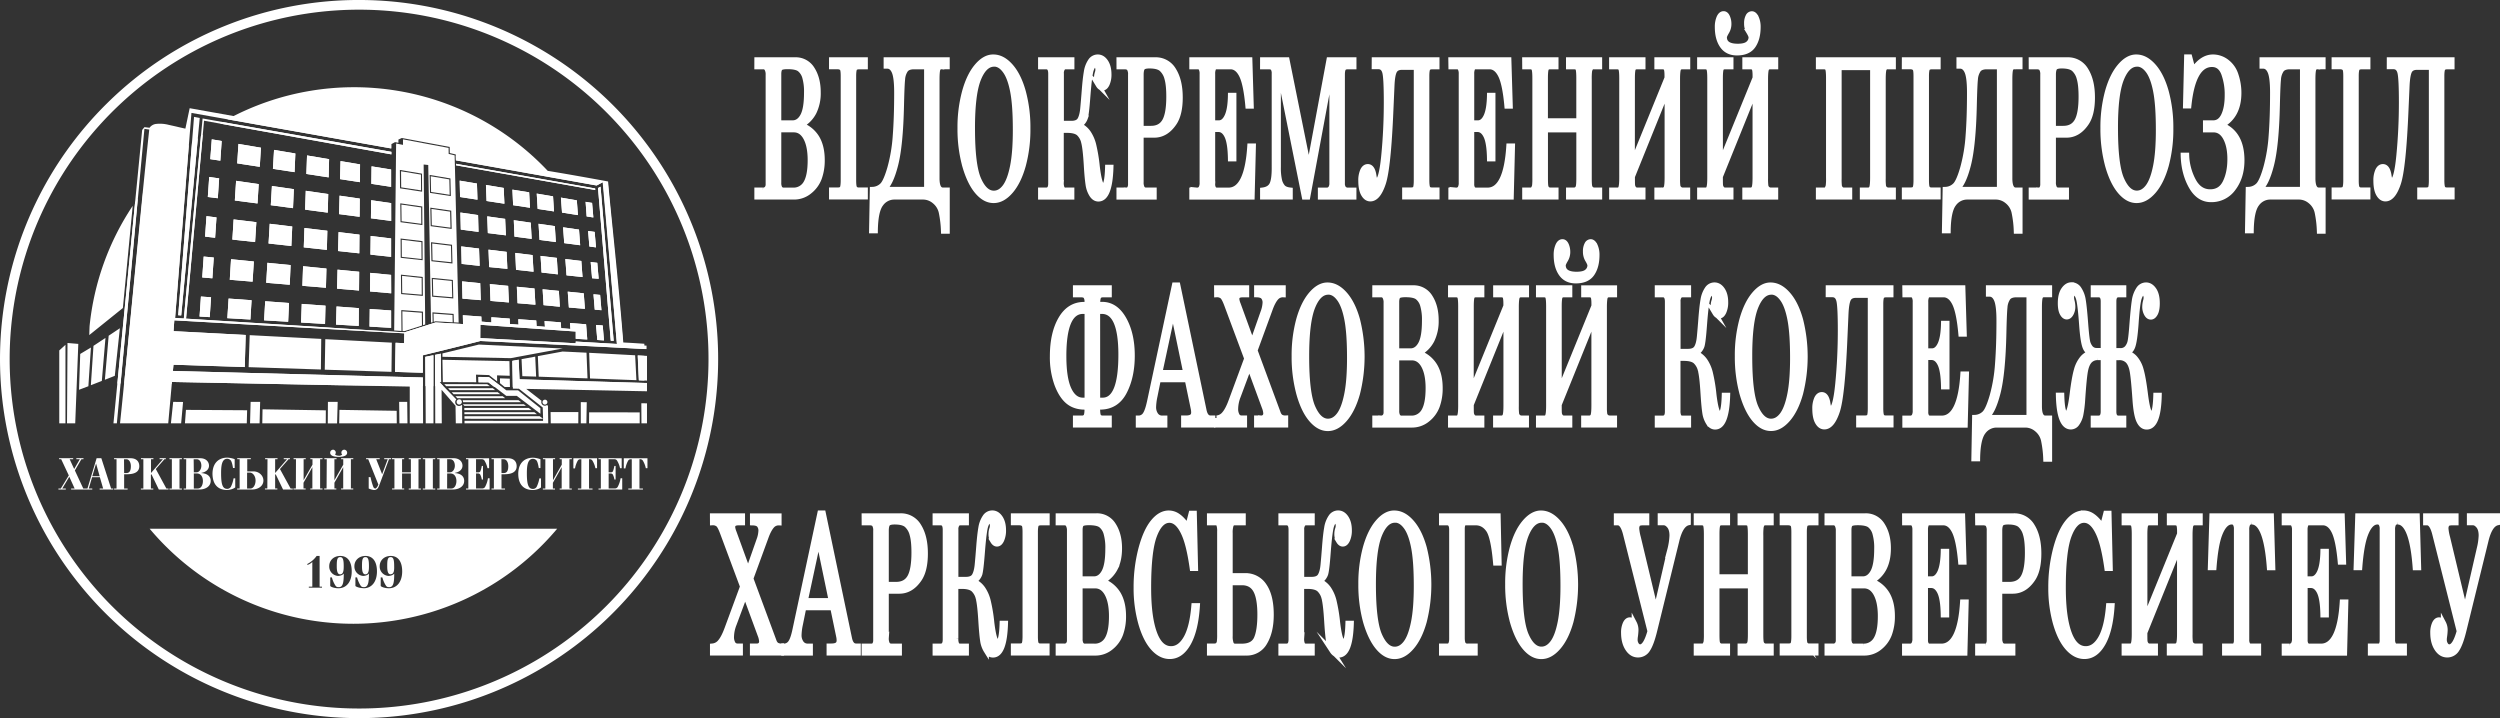 <svg id="Слой_1" data-name="Слой 1" xmlns="http://www.w3.org/2000/svg" viewBox="0 0 1973.57 566.93"><rect x="0" y="0" width="1973.57" height="566.93" fill="#333333" stroke="none"/><defs><style>.cls-1,.cls-2{fill:#ffffff;}.cls-2{stroke:#ffffff;stroke-miterlimit:10;stroke-width:4px;}</style></defs><path class="cls-1" d="M285.66,0A283.46,283.46,0,1,1,84.58,81.48,282.57,282.57,0,0,1,285.66,0ZM480,89.93A275.84,275.84,0,1,0,559.3,285.6,275,275,0,0,0,480,89.93Z" transform="translate(0 0)"/><path class="cls-1" d="M60.27,361.73v.8H63l-4.44,7.74L55,362.53h2.76v-.8H46.64v.8h1.67l6,12.79L48,385.64H46.13v.8h5.81v-.8H49.18l5.53-9.3,4.21,9.3H56.16v.8H67.39v-.8H65.72L59.1,371.4l5.13-8.87H65.9v-.8Zm16,0-7.23,23.91H67.39v.8h5.45v-.8H70.08l2.62-8.9h6.14l2.58,8.9H78.66v.8H89.38v-.8H87.71L80,361.73H76.29Zm-3.38,14.21,2.91-9.89h.08l2.79,9.89Zm19,9.7H90.07v.8h10.68v-.8H98V374.38h2.22c4.29,0,9.74-.91,9.74-6.33,0-4.36-3-6.32-6.91-6.32h-13v.8H92v23.11Zm6-23.11h1.86c2,0,3.56,2.22,3.56,5.52,0,2.91-.73,5.38-3.49,5.38H98Zm15.19,23.11h-1.89v.8h9.82v-.8h-1.89V374.85l.4-.55,5.85,12.14h7.63v-.8h-1.67L123,370.27l6.8-7.74h1.09v-.8H126v.8h2.58l-9.37,10.87V362.53h1.89v-.8h-9.82v.8h1.89v23.11Zm33.8,0h-1.89v.8h12.4c4.79,0,8.94-2.43,8.94-6.79,0-3.38-2.36-5.85-7.34-6.18v-.18c4-.69,6-3,6-5.64,0-3-2.25-5.92-7-5.92h-13v.8H147Zm6-23.11h2.29c2.58,0,3.78,2.47,3.78,5.12s-1.6,5.2-3.78,5.2H153Zm0,11.26h2.65c3.09,0,4.65,2.8,4.65,5.93,0,2.87-1.23,5.92-4,5.92H153V373.8Zm26.42,13c2.36,0,5.23-.94,6.4-2.07v-7.12h-1.31a24.16,24.16,0,0,1-2.07,6.58,3.34,3.34,0,0,1-2.91,1.74c-3.53,0-4.87-3.05-4.87-12.25,0-5.2.32-11.52,4.87-11.52a3.91,3.91,0,0,1,2.76,1.31c.87,1.16,1.38,3.6,1.78,6h1.31v-7a20.36,20.36,0,0,0-5.74-1.2c-7.2,0-11.78,4.65-11.78,12.86C167.88,382.12,171.73,386.84,179.44,386.84Zm31.73-1.2h-1.89v.8h9.81v-.8H217.2V374.85l.4-.55,5.85,12.14h7.63v-.8h-1.67L221,370.27l6.79-7.74h1.09v-.8H224v.8h2.58L217.2,373.4V362.53h1.89v-.8h-9.81v.8h1.89Zm22.53,0h-1.89v.8h9.6v-.8h-1.68v-4.5l7-12.29v16.79H245v.8h9.6v-.8h-1.89V362.53h1.89v-.8H245v.8h1.68v4.29l-7,12.28V362.53h1.68v-.8h-9.6v.8h1.89Zm24.24,0h-1.89v.8h9.6v-.8H264v-4.5l6.94-12.29v16.79h-1.68v.8h9.6v-.8H277V362.53h1.89v-.8h-9.6v.8h1.68v4.29L264,379.1V362.53h1.67v-.8h-9.6v.8h1.89Zm9.45-25.87a3.83,3.83,0,0,1-2.76-.95,2.1,2.1,0,0,0,.58-1.45A2.31,2.31,0,0,0,263,355a2.39,2.39,0,0,0-2.36,2.4c0,2.4,3,3.27,6.72,3.27s6.69-.87,6.69-3.27a2.39,2.39,0,0,0-2.33-2.4,2.32,2.32,0,0,0-2.22,2.4,2.15,2.15,0,0,0,.62,1.45,3.61,3.61,0,0,1-2.76.95Zm23.81,16.9v9a12.8,12.8,0,0,0,4.21,1.2c2.29,0,3.27-1.45,4.11-3.7l7.7-20.61h1.67v-.8h-5.45v.8h2.77l-4.4,11.88-4.69-11.88h2.76v-.8H289v.8h1.68l8,20c-.62,1.74-1.71,3.16-2.48,3.16a2,2,0,0,1-1.52-1.38,48.67,48.67,0,0,1-2.15-7.59Zm18.42-14.94v.8h1.89v23.11h-1.89v.8h9.6v-.8h-1.68V373.79h6.95v11.85h-1.68v.8h9.6v-.8h-1.89V362.53h1.89v-.8h-9.6v.8h1.68v10.32h-6.95V362.53h1.68v-.8ZM347,385.64h-1.89v.8h12.39c4.8,0,8.94-2.43,8.94-6.79,0-3.38-2.36-5.86-7.34-6.18v-.18c4-.69,6-3,6-5.64,0-3-2.25-5.92-7-5.92h-13v.8H347Zm6-23.11h2.29c2.58,0,3.78,2.47,3.78,5.12s-1.6,5.2-3.78,5.2h-2.29Zm0,11.26h2.66c3.08,0,4.65,2.8,4.65,5.93,0,2.87-1.24,5.92-4,5.92h-3.35Zm14.87-12.06v.8h1.85v23.11h-1.85v.8h18.64v-8.87h-1.31a20.5,20.5,0,0,1-2.4,7.05,2.75,2.75,0,0,1-2,1h-5V373.79h1.89a1.85,1.85,0,0,1,1.53,1.06,13.31,13.31,0,0,1,1.13,3.71h.94V367.83h-.94a23.19,23.19,0,0,1-1.13,4.22,1.62,1.62,0,0,1-1.53.8H375.8V362.53h4.84a2.41,2.41,0,0,1,1.78,1,18.69,18.69,0,0,1,2.4,6.07h1.3v-7.85Zm21.95,23.91H388v.8h10.68v-.8H395.9V374.38h2.22c4.29,0,9.74-.91,9.74-6.33,0-4.36-3-6.32-6.91-6.32H388v.8h1.89v23.11Zm6-23.11h1.86c2,0,3.56,2.21,3.56,5.52,0,2.91-.73,5.38-3.49,5.38H395.9Zm24.86,24.31c2.36,0,5.24-.94,6.4-2.07v-7.12h-1.31a23.93,23.93,0,0,1-2.07,6.57,3.33,3.33,0,0,1-2.91,1.75c-3.53,0-4.87-3.05-4.87-12.25,0-5.2.33-11.52,4.87-11.52a3.91,3.91,0,0,1,2.76,1.31c.87,1.16,1.38,3.6,1.78,6h1.31v-7a20.29,20.29,0,0,0-5.74-1.2c-7.2,0-11.78,4.65-11.78,12.86C409.2,382.12,413.06,386.84,420.76,386.84Zm9.74-1.2h-1.89v.8h9.6v-.8h-1.67v-4.5l6.94-12.29v16.79H441.8v.8h9.6v-.8h-1.89V362.53h1.89v-.8h-9.6v.8h1.68v4.29l-6.94,12.28V362.53h1.67v-.8h-9.6v.8h1.89v23.11Zm28.46,0H456.2v.8h11.55v-.8H465V362.53h.84a2.38,2.38,0,0,1,1.78,1,18.59,18.59,0,0,1,2.4,6.07h1.31v-7.85H452.63v8h1.31a19.47,19.47,0,0,1,2.22-6.21,2.38,2.38,0,0,1,1.78-1h1Zm13.59-23.91v.8h1.85v23.11h-1.85v.8H491.2v-8.87h-1.31a20.93,20.93,0,0,1-2.4,7.05,2.79,2.79,0,0,1-2,1h-5V373.79h1.89a1.85,1.85,0,0,1,1.52,1.06,13.31,13.31,0,0,1,1.13,3.71h.95V367.83H485a22.37,22.37,0,0,1-1.13,4.22,1.6,1.6,0,0,1-1.52.8h-1.89V362.53h4.83a2.38,2.38,0,0,1,1.78,1,18.46,18.46,0,0,1,2.4,6.07h1.31v-7.85Zm26.2,23.91H496v.8h11.56v-.8h-2.76V362.53h.83a2.42,2.42,0,0,1,1.79,1,18.6,18.6,0,0,1,2.39,6.07h1.31v-7.85H492.43v8h1.31a19.47,19.47,0,0,1,2.22-6.21,2.38,2.38,0,0,1,1.78-1h1v23.11Zm-363,0h-1.89v.8h9.81v-.8h-1.89V362.53h1.89v-.8h-9.81v.8h1.89Zm200,0h-1.89v.8h9.82v-.8h-1.89V362.53h1.89v-.8h-9.82v.8h1.89Zm-146.57,0h-1.89v.8H199c4.79,0,8.94-2.72,8.94-7.08,0-4-3.56-7.24-7.92-7.24h-4.84v-9.59H198v-.8H187.29v.8h1.89v23.11Zm6-12.57h2c2.58,0,4.65,2.83,4.65,6.29s-1.78,6.28-4,6.28h-2.69V373.07Z" transform="translate(0 0)"/><path class="cls-1" d="M70.47,264.52c.12-4,.22-6.83.29-7.48a208.71,208.71,0,0,1,34-94.54L97,243.16,70.47,264.52ZM469.88,150,360,130.5l0-1.2,109.84,19.47Zm14.57,119.09L474.09,147.37l-2,1.08L482.15,269ZM157.53,249.87l1.09-15.77,8,.58-1.06,15.67Zm151.23,8.94-17.05-1,.18-13.9,16.87,1.2v13.71Zm-25.6-1.52-17.87-1.05.39-14.3,17.6,1.3Zm-26.57-1.57-18.91-1.11.53-14.69,18.73,1.38-.35,14.42ZM227.48,254l-19-1.12.87-15.07,18.81,1.38Zm-29.81-1.76-18.2-1.07,1-15.48L198.6,237ZM471.52,268.4l-1-11.87,5.28.39,1,11.8ZM364.77,222.13l14.32,1.41.44,13.41-14.44-1.2-.32-13.62ZM408,226.37l13.93,1.37.75,12.8-14.1-1.17Zm33.95,15.78-.77-12.52-12.82-1.26.76,12.53Zm19.79,1.65-.91-12.24-12.65-1.32.9,12.5,12.66,1.06Zm7.77.65-1-12.14,5.24.51,1.05,12.06-5.26-.43ZM364.11,194.52l14.05,1.7.48,13.67-14.2-1.54Zm42.66,5.15,13.64,1.68.77,13.16L407.37,213l-.6-13.34Zm33.59,16.92-.79-13-12.84-1.56.8,13.12Zm19.5,2.12L458.91,206l-12.61-1.53.93,12.89Zm7.53.94-1.09-12.8,5.2.63,1.1,12.61-5.21-.44ZM363.47,167.78l13.93,2,.36,13.28-14-1.83Zm42.13,6.06L419,175.78l.71,12.8-13.57-1.78Zm33.2,17.24L438,178.51l-12.86-1.85.78,12.73ZM458,193.6l-.92-12.35-12.57-1.81.9,12.5Zm7.27,1-1-12.27,5.16.74,1.06,12.21Zm-102.39-52,13.63,2.29.42,12.75-13.74-2.11Zm41.63,7.1,13.21,2.13.67,12.17-13.32-2Zm32.82,17.2L436.59,155l-12.88-2.17.74,12.09Zm18.9,2.9-.87-11.64L442.82,156l.85,11.83Zm6.89,1.06-.83-11.53,5.12.86,1,11.48-5.28-.81ZM383.63,146l14,2.36.56,12.46-14.08-2.16-.5-12.66Zm1,24.79,14.15,2,.59,13L385.12,184Zm1,26.3,14.3,1.73.61,13.42-14.37-1.4-.54-13.75Zm1.07,27.16,14.45,1.42.59,13.1-14.52-1.21-.52-13.31Zm-77.94-76.74-15.61-2.4.17-13.8,15.44,2.5v13.7Zm0,69.49-16.49-1.59-.18,14.66,16.73,1.48L308.74,217Zm-25.21-2.47-17.08-1.65-.38,15,17.34,1.47.12-14.83ZM257.69,212l-18.44-1.84-.54,15.46,18.6,1.54.38-15.16Zm-47.53,11.23.93-15.78,18.31,1.8-.67,15.54Zm-28.77-2.38,1-16.21,18,1.77-1,15.94-18.1-1.5Zm-21.73-1.82,1.14-16.51,7.95.78-1.11,16.4Zm149.1-30.81-16.14-1.95L292.44,201l16.32,1.76Zm-25-3-16.48-2-.41,14.95L283.64,200Zm-25.36-3.07L240.34,180l-.54,15.27,18.23,2,.38-15.07ZM212,192.23l.92-15.57,17.79,2.15L230,194.19Zm-28.57-3.1,1-15.91,17.94,2.17-1,15.69Zm-21.53-2.34L163,170.63l7.9,1-1.09,16.07Zm146.86-26.47L293,158.05l-.18,14.27,16,2.1v-14.1ZM284,156.76l-15.93-2.3-.4,14.57,16.21,2.12Zm-24.89-3.59-17.73-2.55-.53,14.88,17.9,2.37ZM213.77,162l.9-15.17,17.3,2.49-.65,15Zm-28.39-3.73,1-15.52,17.85,2.57-.94,15.3-17.9-2.35Zm-21.32-2.8,1.09-15.77,7.85,1.13-1.06,15.67-7.88-1Zm120.17-25.71-15.4-2.59-.39,14.23,15.68,2.41.11-14Zm-24.42-4.11-17.43-2.93-.52,14.61,17.59,2.7.35-14.38Zm-44.35,7.63.88-14.94,16.83,2.83-.63,14.73Zm-28.21-4.33,1-15.34,17.74,3-.92,15.09ZM166,125.65,167.19,110l7.81,1.31-1.06,15.53ZM345,255.28l23,1.35-23.13,7.07Zm-24.58,7.86,22.29-7.41-.13,8.44L320.19,271Zm56.79,3.62.07-10.52-43.69,13.55.05,8.33,43.57-11.36Zm-27.62,34.88,26.34.11-.16-6,10.29.35,6.39,5-.06-4.78,10,.33-.23-11.57q-26.44-.51-52.89-1.06Zm37.16,3.2-2.19-1.57H350.73l1.48,1.59Zm115.65-4.72-1-19.66c-12.6-.68-23.61-1.29-36.28-1.94l.66,20.25,36.65,1.35Zm-38.6-1.42-.8-20.28c-5.83-.29-12-.6-18.91-.91l-19.5,3.62.68,16.23Zm-40.56-1.4-.72-15.78-10.79,2,.61,13.44Zm21.26-22.18L378.07,272l-28.78,7,0,2.66,53.88,1.08,8.4-1.56,32.88-6.11ZM196.26,289.84l.87-25.26,56.47,2.95-.27,24.16Zm60.11,2,.43-24.09,52.51,2.74-.26,23.06-52.68-1.71Zm-149.74-132c.71-1,1.43-2.05,2.15-3.06l-13.6,146H92.64Zm6.33-8.69c.86-1.12,1.72-2.22,2.6-3.32l-15.26,153,30.87.58c4.83-59.23,11.15-145.76,14-183.8q1.93-1.61,3.9-3.17c-3.66,45.73-7.19,90.39-10.87,136.6l5.79.39,1.11.07q6.69-72.1,13.5-144.2l1.44-1-13.2,145.29,108.93,6.79q31.79,2.16,63.53,4l24.57-7.79,18.64,1.08,3,.22-.17-7L380,249.89l.14,4,7.85.65-.07-4.11,14.44,1.06.2,4.24,6.82.57-.19-4.31,14.17,1,.25,4.44,6.59.54-.27-4.51,12.8,1,.28,4.61,7.32.6-.34-4.68,12.71,1,.91,12-9.11-.52v-5.76l-75.29-5.32-.07,10.5,75.36,4.1v-1.34l25.58,1.5h0l6.93.4L476.23,145.45l-.15-1.73L471,146.43,359.88,126.58l-.1-4.31v-.34l-4.71-1.11L355,116q-18.9-3.51-37.78-7.07l-2.7,1.25,0,2.55-2.67-.53-3,1.65,0,3.34-129.32-23A210,210,0,0,1,432.4,134.88c12.36,2,33.64,5.78,47.64,8.38,1.95,23.47,8.12,77.11,12,127.1,8.57.42,12.31.75,16.63,1v4.19c-43.29-2.32-86.12-4.32-129.48-6.35-7.71,2-33.25,8.32-45.39,11.28l-.06,0v.05h0l0,0,0,13.74-21.9-.68.4-23,6.71.35.18-7.8L137.6,252.89l-.61,8.55,56.95,3-.72,25.33-56.28-1.83-.45,4.91L333.85,298l0,6.73-67.17-.62-131-2.59-.14,1.53L98,302.78l15-151.69Zm38.62-38.65q2.28-1.75,4.62-3.45L143.08,249l-2.38-.15,10.88-136.41Zm22.08-14.88c.7-.41,1.4-.82,2.11-1.22L309,119.87l0,2L173.66,97.56Zm335,183.3c0,6.59,0,13.86,0,19.52l-4.38-.18-.89-19.63Zm0,21.42c0,2,0,3.72,0,5-13.66-.6-53.47-1.23-103.88-1.82l-.39-20.62,5-.93.7,15.48Zm-106.13,3.19-4.16-.05-3.69-3,0-3.8,7.76.25.13,6.57Zm-6.59-.08-5.84-.06-4.56-3.49-7.79-.09-.07-4.21,8.27.16,10,7.69Zm-45.88-.49-6.62-.07-.06-24.71,4.55-.94.26,22.45h-1.3Zm-8-.08-6.27-.06-.13-23.1,6.39-1.28Zm-89.84,134h-2.25a21.07,21.07,0,0,1-7.34,6.33V446a10.07,10.07,0,0,0,3.92-2.33v19.45h-2.76v.8H254.2v-.8h-1.89V438.82Zm14.87,25.51c6.8,0,10.57-5.59,10.57-13.3,0-7.52-3.08-12.21-9-12.21-5.35,0-8.76,3.64-8.76,8.07a7.45,7.45,0,0,0,6.87,7.7c1.81,0,3.85-.76,4.61-1.88,0,7.34-.73,10.75-3.92,10.75-1.57,0-2-.33-2.66-1.23a22.64,22.64,0,0,1-2.79-6.47h-1.31v6.79c.94,1,3.81,1.78,6.43,1.78Zm1.42-11c-2.26,0-2.66-3-2.66-6.4,0-4.94.29-7.2,2.76-7.2,2.22,0,2.73,2.33,2.73,7.2,0,3.45-.29,6.4-2.83,6.4Zm18.5,11c6.79,0,10.57-5.59,10.57-13.3,0-7.52-3.09-12.21-9.05-12.21-5.34,0-8.76,3.64-8.76,8.07a7.45,7.45,0,0,0,6.87,7.7c1.82,0,3.85-.76,4.62-1.88,0,7.34-.73,10.75-3.93,10.75-1.56,0-2-.33-2.65-1.23a22.68,22.68,0,0,1-2.8-6.47h-1.31v6.79C281.61,463.54,284.48,464.33,287.1,464.33Zm1.41-11c-2.25,0-2.65-3-2.65-6.4,0-4.94.29-7.2,2.76-7.2,2.22,0,2.73,2.33,2.73,7.2,0,3.45-.29,6.4-2.84,6.4Zm18.5,11c6.8,0,10.58-5.59,10.58-13.3,0-7.52-3.09-12.21-9-12.21-5.34,0-8.76,3.64-8.76,8.07a7.45,7.45,0,0,0,6.87,7.7c1.82,0,3.85-.76,4.61-1.88,0,7.34-.72,10.75-3.92,10.75-1.56,0-2-.33-2.65-1.23a22.4,22.4,0,0,1-2.8-6.47h-1.31v6.79c.94,1,3.82,1.78,6.43,1.78Zm1.42-11c-2.26,0-2.65-3-2.65-6.4,0-4.94.29-7.2,2.76-7.2,2.21,0,2.72,2.33,2.72,7.2C311.26,450.34,311,453.29,308.43,453.29Zm131.51-36a209.95,209.95,0,0,1-321.72,0Z" transform="translate(0 0)"/><path class="cls-1" d="M315.1,317.25h6.36l.2,16.95h-6.35l-.21-16.95ZM469.88,150,360,130.5l0-1.2,109.84,19.47Zm14.57,119.09L474.09,147.37l-2,1.08L482.15,269ZM157.53,249.87l1.09-15.77,8,.58-1.06,15.67Zm151.23,8.94-17.05-1,.18-13.9,16.87,1.2v13.71Zm-25.6-1.52-17.87-1.05.39-14.3,17.6,1.3Zm-26.57-1.57-18.91-1.11.53-14.69,18.73,1.38-.35,14.42ZM227.48,254l-19-1.12.87-15.07,18.81,1.38Zm-29.81-1.76-18.2-1.07,1-15.48L198.6,237Zm-57-3.39,2.37.15L157.68,93.12l-4.5-.85ZM471.52,268.4l-1-11.87,5.28.39,1,11.8-5.29-.32ZM364.77,222.13l14.32,1.41.44,13.41-14.44-1.2-.32-13.62ZM408,226.37l13.93,1.37.75,12.8-14.1-1.17-.58-13Zm33.95,15.78-.77-12.52-12.82-1.26.76,12.53,12.83,1.25Zm19.79,1.65-.91-12.24-12.65-1.32.9,12.5,12.66,1.06Zm7.77.65-1-12.14,5.24.51,1.05,12.06ZM364.11,194.52l14.05,1.7.48,13.67-14.2-1.54Zm42.66,5.15,13.64,1.68.77,13.16L407.37,213Zm33.59,16.92-.79-13-12.84-1.55.8,13.11Zm19.5,2.12L458.91,206l-12.61-1.53.93,12.89Zm7.53.94-1.09-12.8,5.2.63,1.1,12.61ZM363.47,167.78l13.93,2,.36,13.28-14-1.83-.32-13.45Zm42.13,6.06L419,175.78l.71,12.8-13.57-1.78Zm33.2,17.24L438,178.51l-12.86-1.85.78,12.73ZM458,193.6l-.92-12.35-12.57-1.81.9,12.5Zm7.27,1-1-12.27,5.16.74,1.06,12.21Zm-102.39-52,13.63,2.29.42,12.75-13.74-2.11-.31-12.93Zm41.63,7.1,13.21,2.13.67,12.17-13.32-2Zm32.82,17.2L436.59,155l-12.88-2.17.74,12.09Zm18.9,2.9-.87-11.64L442.81,156l.86,11.83Zm6.89,1.06-.83-11.53,5.12.86,1,11.48ZM383.63,146l14,2.36.56,12.46-14.08-2.16Zm1,24.79,14.15,2,.59,13L385.12,184Zm1,26.3,14.3,1.73.61,13.42-14.37-1.4-.54-13.75Zm1.07,27.16,14.45,1.42.59,13.1-14.52-1.21Zm-77.94-76.74-15.61-2.4.17-13.8,15.44,2.5Zm0,69.5-16.49-1.6-.18,14.66,16.73,1.48Zm-25.21-2.48-17.08-1.65-.38,15,17.34,1.47ZM257.69,212l-18.44-1.84-.54,15.46,18.6,1.54.38-15.16Zm-47.53,11.23.93-15.78,18.31,1.8-.67,15.54Zm-28.77-2.38,1-16.21,18,1.77-1,15.94-18.1-1.5Zm-21.73-1.82,1.14-16.51,7.95.78-1.11,16.4Zm149.1-30.81-16.14-1.95L292.44,201l16.32,1.76Zm-25-3-16.48-2-.41,14.95L283.64,200Zm-25.36-3.07L240.34,180l-.54,15.27,18.23,2,.38-15.07ZM212,192.23l.92-15.57,17.79,2.15L230,194.19Zm-28.57-3.1,1-15.91,17.94,2.17-1,15.69Zm-21.53-2.34L163,170.63l7.9,1-1.09,16.07Zm146.86-26.47L293,158.05l-.18,14.27,16,2.1ZM284,156.76l-15.93-2.3-.4,14.57,16.21,2.12.12-14.39Zm-24.89-3.58-17.73-2.56-.53,14.88,17.9,2.37ZM213.77,162l.9-15.17,17.3,2.49-.65,15L213.77,162Zm-28.39-3.73,1-15.52,17.85,2.57-.94,15.3-17.9-2.35Zm-21.32-2.8,1.09-15.77,7.85,1.13-1.06,15.67-7.88-1Zm120.17-25.71-15.4-2.59-.39,14.24,15.68,2.4Zm-24.42-4.11-17.43-2.93-.52,14.61,17.59,2.7.35-14.38Zm-44.35,7.63.88-14.94,16.83,2.83-.63,14.73Zm-28.21-4.33,1-15.34,17.74,3-.92,15.09-17.8-2.73ZM166,125.65,167.19,110l7.81,1.31-1.06,15.53ZM345,255.28l23,1.35-23.13,7.07Zm-24.58,7.86,22.29-7.41-.13,8.44L320.19,271Zm56.79,3.62.07-10.52-43.69,13.55.05,8.33,43.57-11.36Zm129.08,51.57,4.46.07v15.8h-4.37Zm-71.65,6.94.14,8.93h21.75l.05-8.92Zm23.85-7.83,4.71.09-.3,16.67h-4.4Zm6.6,8.07L465,334.2h40v-8.66Zm-34.89-10a1.94,1.94,0,1,1-1.94,1.93A1.92,1.92,0,0,1,430.18,315.53Zm-67.65-.28a2.07,2.07,0,1,1-2.08,2.07A2.07,2.07,0,0,1,362.53,315.25ZM51.68,334.2l0-62-4.89,4.45,0,57.57ZM85.82,265l8.81-5.88-4,37.57-7.84,3.11,3-34.8Zm-12,8,9.44-6.23-2.87,33.94-8.66,3.39L73.8,273Zm-10.49,6.41,8.44-5.06-2,30.55-7.38,2.8ZM59.38,334.2l2.43-62.72-8.52-.72L52.9,334.2ZM114,101.73l3.82.55c-7.4,68.41-15.89,163.21-23.06,231.92h38.05c.64-7.29,2-22.14,2.94-32.67,3.51.08,97.46,1.86,187.72,3.65l0,29H334L333.85,298l-197.36-5.18.45-4.91,56.27,1.83.73-25.33-56.95-3,.61-8.55,181.63,10.26-.18,7.8-6.71-.35-.41,23,21.9.68,0-13.75,0,0h0v-.05l.06,0c12.14-3,37.68-9.24,45.39-11.28l2.06.1,2.06.09,2.07.1,2.06.1,2.06.09,2.06.1,2.06.1,2.06.09,2.06.1,2,.1,2.06.09,2.06.1,2.05.09,2.06.1,2.05.1,2.06.09,2.05.1,2.06.1,2,.1,2.05.09,2.06.1,2.05.1,2.05.1h0l2.05.09,2,.1,2.06.1h0l2.05.1,2.05.1h0l2.05.1,2.05.09,2,.1,2.05.1,2.05.1,2.05.1,2.05.1,2,.1,2.06.1,2.05.1,2.05.11,2.05.1,2.05.1,2,.1h0l2.05.1,2.05.11,2.06.1h0l2.05.1,2,.11h0l2.05.1,2.06.1,2.05.11,2.05.1,2.06.11,2.05.1,2.06.11h0l2,.11h0l2.06.1,2.06.11h0l2.05.11h0l2.06.11h0l2.06.11,2.06.11h0l2.06.11h0l2.06.11,2.06.11v-2.73c-6.79-.4-9.93-.62-18.46-1.08-2-23.65-9.76-102-12.09-127.36l-4.11-.74.15,1.72L487,271.51l-6.93-.4h0l-25.58-1.5V271l-75.36-4.1.07-10.5,75.29,5.32v5.76l9.11.51L462.65,256l-12.71-1,.34,4.68-7.32-.6-.28-4.61-12.8-1,.27,4.51-6.59-.55-.25-4.43-14.17-1,.19,4.3-6.82-.56-.2-4.24-14.44-1.06.07,4.11-7.85-.65-.14-4-14.54-1.07.17,7-3-.22-18.64-1.09-10.54,3.35c-4.62,1.47-9.23,2.95-13.86,4.39h0l-.17.06c-21.15-1.19-42.34-2.57-63.53-4l-108.93-6.8L161.08,95.3l147.86,26.55,0-2-149-26.33q-7.44,78.94-14.79,157.89l-1.11-.07-5.79-.39c4.35-54.66,8.5-107.15,12.89-161.81l157.76,28.06,0-3.35,0,0c-78.25-14-154.6-27.6-159.17-28.43l-3.38,16.13c-5.61-1.24-5.21-1.17-6-1.36s-1.42-.35-7.4-1.68a27.53,27.53,0,0,0-9.53-.7,7.42,7.42,0,0,0-5.38,3.06l-4-.51-1.81,2.21L89.56,334.2h2.69L114,101.73Zm362.08,42c-15.12-2.72-62.3-11.15-116.27-20.79l.09,3.64L471,146.43Zm-140,190.47h6.12l0-53.82-6.39,1.28Zm7.52,0h5.15l-.15-26.5,11,12.63.22,13.87h5.05L364.8,320l-.35-.36a3,3,0,0,1-4.2-4.32l-8.64-8.88h0l-4.67-4.81h1.3L348,279.18l-4.55.94Zm34.23-32.45,4.79,0,.05,0,2.95,0,14.07,10.78H408l18.61,14.12,0-4.41-17.65-14.12c-3.49,0-5.76,0-9.24,0L386,297.7l-8.27-.16.07,4.21Zm11.18,4.7-35.29,0,1.43,1.54h35.79l2,1.63H356.6l1.44,1.55,36.78,0,1.61,1.3Zm7.86,6.33H359.52l1.44,1.55h1.15a2.86,2.86,0,0,1,.42,0,2.73,2.73,0,0,1,.41,0h35.83Zm12.43,3.14H365.21a3.07,3.07,0,0,1,.34,1.39v.21h45.84Zm4.23,3.2H365.4l1.18,1.29h48.64Zm3.83,2.9H366.54l0,1.77h53.11Zm4.47,3.37H366.6l0,1.58h57.27Zm4.21,3.19H366.65l0,2,62.05.05c0,.62,0,1.09,0,1.61q-31,0-62-.05l0,2h66.1l-.22-13.87-.76-.59a2.83,2.83,0,0,1-4.51-2.28,2.71,2.71,0,0,1,.21-1.06L415.43,307c53.06,1,79.79,1.6,95.32,1.88,0-1.78,0-4.29,0-7.21v.66l-100.59-2.91-.7-15.48-5,.93.42,21.92,4.79.09,18.77,14.8.29,8.94Zm84.72-28.12c0-7.51,0-17.31,0-24.7l0,5.2-7.27-.39.89,19.63ZM146.27,103.87c-5.06-1.13-5.74-1.3-6.41-1.46s-1.52-.37-7.33-1.66a25.42,25.42,0,0,0-8.71-.68,5.72,5.72,0,0,0-3.71,2.13L100.3,300.76l30.87.58c4.24-54.8,9.79-131,12.73-167.82Zm.52,219.69L146,334.2h48.81l.28-10.33Zm-2.28-6.23L143,334.2h-8.07l1.78-16.95,7.79.08Zm53.33-.07h7.52l-.44,16.94H197.4Zm9.41,5.86-.19,11.08h50.1l.06-10.27-50-.81Zm59.32-5.87-7.7,0-.12,17h7.34l.48-16.95Zm1.39,6.31-.2,10.64h45.46l-.08-9.9Z" transform="translate(0 0)"/><path class="cls-1" d="M362.07,254.7l-3.16-132.08-4.72-1.11-.06-4.75-36-6.75,0,4.36-5.42-1.08-1.54,147.6,5.76.39q-.09-8.23-.15-16.46l.47,0,16.63,1.21.07,10.68,1.72-.54-1.23-126.3,3.63.39,2.21,124.45,1.27-.41-.16-7.72,16.73,1.23v.4l.15,6.23,3.77.22ZM317,216.87l16.72,1.78.1,14.93-17.15-1.43-.16-15.34Zm15.86,2.57-15.47-1.66.14,13.57,15.41,1.28Zm-16.12-31.09,16.8,2,.09,15.07c-5.76-.63-11.52-1.25-17.28-1.9q-.08-7.63-.1-15.26Zm15.93,2.81-15.55-1.88.09,13.49,15.55,1.71Zm-16.19-30.58L333.35,163l.1,14.68c-5.75-.74-11.52-1.5-17.27-2.28L316,160.5l.51.08Zm16,3.18-15.63-2.25.18,13.13,15.54,2.05-.09-12.93Zm-13.1,97.62L333.11,257,333,246.89l-15.37-1.13.16,15.56Zm-2.67-113.47,15.68,2.4-.08-12.47L316.6,135.2Zm16,3.34-16.91-2.59q-.09-7.24-.14-14.5,8.73,1.49,17.46,2.94l.1,14.23Zm9.66,102.82,1.37-.43,13.63.79-.14-5.76-15-1.1ZM340.22,164l16,2.3.35,14.42L340,178.54l-.3-14.62Zm15.12,3.06-14.74-2.12.27,12.85,14.77,1.94Zm-14.57,24.21,16.07,1.94c.1,4.93.23,9.87.35,14.8q-8.31-.88-16.61-1.8l-.31-15ZM356,194l-14.82-1.79.27,13.24L356.3,207ZM341.34,219.4,357.5,221l.35,14.6-16.7-1.39q-.16-7.41-.3-14.84Zm15.31,2.37-14.91-1.46.27,13.08L357,234.63Zm-16.32-70.24L355,153.78l-.29-12.17-14.65-2.46.25,12.38Zm-.86.75-.29-14.17,16.4,2.76.34,13.93Z" transform="translate(0 0)"/><path class="cls-2" d="M597.51,47.22h30.11a15.18,15.18,0,0,1,13.58,7.32q4.71,7.31,4.71,18.36a34.13,34.13,0,0,1-3.29,15.66,24.07,24.07,0,0,1-9.88,10.17A23.91,23.91,0,0,1,645,108.88q4.08,6.93,4.08,17.49a40.94,40.94,0,0,1-2.32,14.29A24.14,24.14,0,0,1,639,151.22a19.16,19.16,0,0,1-12.28,4.32H597.51v-5.49h4.76a3.69,3.69,0,0,0,3.15-1.32,4.87,4.87,0,0,0,1-3V58.94a9,9,0,0,0-1-4.65,3.15,3.15,0,0,0-2.85-1.58h-5.08ZM614.77,97h10.94q5,0,8-5.56t3-18.21A41.19,41.19,0,0,0,635.3,61a12.44,12.44,0,0,0-4.14-6.39q-2.71-2-9.39-2-4.74,0-5.86,1.28t-1.14,4.5Zm0,5.49v41.75a8.4,8.4,0,0,0,.92,4.39,3.57,3.57,0,0,0,3.3,1.47h7a11.07,11.07,0,0,0,10.28-5.75q3.32-5.75,3.32-17.91,0-11.13-3.44-17.54t-9.49-6.41Z" transform="translate(0 0)"/><path class="cls-2" d="M656.46,47.22H683.1v5.49h-4.57c-2,0-3.31.48-3.85,1.43s-.8,3-.8,6v82c0,3.27.24,5.33.71,6.16a3.53,3.53,0,0,0,3.39,1.68h5.12v5.49H656.46v-5.49h5c1.77,0,2.92-.49,3.44-1.47s.78-3.1.78-6.37v-82c0-3.12-.24-5-.7-5.78-.73-1.13-2.07-1.69-4-1.69h-4.53Z" transform="translate(0 0)"/><path class="cls-2" d="M747.76,150.05V182.5h-2.93a87.83,87.83,0,0,0-1.64-14.32,15.37,15.37,0,0,0-5.57-9.34,14,14,0,0,0-8.61-3.3H706.08a12.93,12.93,0,0,0-10.67,5.53q-4.21,5.53-4.41,21.13h-2.93l.59-32.66a11.41,11.41,0,0,0,7.89-3.37q2.93-3.07,6-13.81a126.29,126.29,0,0,0,4.22-25.3q1.11-14.58,1.11-33.91,0-11.87-1.91-16.41t-5.59-4.54h-.82v-5h48.17v5.49h-4.3a2.91,2.91,0,0,0-3,1.76q-.74,1.76-.74,8.35v77.93q0,9.3,4.61,9.3Zm-16.25-.51V52.71h-9.92q-4.77,0-6.66,2.53a14.65,14.65,0,0,0-2.41,7.32q-.51,4.8-.86,20.18-.69,32-4.62,47.39t-9.32,19.41Z" transform="translate(0 0)"/><path class="cls-2" d="M784.13,45q7.3,0,13.69,7.21t10,20.14a108.19,108.19,0,0,1,3.62,29.12,108.49,108.49,0,0,1-3.64,29.22q-3.63,13-10,20.33t-13.45,7.28q-7,0-13-7.14t-9.78-20.43a109.72,109.72,0,0,1-3.7-29.48,107.64,107.64,0,0,1,3.58-28.82Q765,59.53,771.2,52.23T784.13,45Zm.63,5.64q-7.62,0-12.35,11.86t-4.72,38.67q0,29.09,4.84,40.21t12,11.14q5,0,8.79-5.06t6-16q2.24-11,2.24-28.85,0-19.48-2.11-30.44t-6-16.22Q789.56,50.58,784.76,50.59Z" transform="translate(0 0)"/><path class="cls-2" d="M852.13,98.85a17.58,17.58,0,0,1,7,5.83,29.74,29.74,0,0,1,4.18,9.41,129.61,129.61,0,0,1,2.88,17.21q1.88,15.75,4.68,15.75,3.07,0,3.51-15H877q-.74,25-9.87,25.05-3.09,0-5.25-3.29a20.25,20.25,0,0,1-2.91-8.13c-.49-3.23-1-8.35-1.4-15.39q-.78-12.81-2-17.72a13.81,13.81,0,0,0-4-7.29c-1.84-1.58-4.86-2.38-9.08-2.38h-4.72v41.24a10.31,10.31,0,0,0,.74,4.54,3,3,0,0,0,2.93,1.39h4.69v5.49H821.48v-5.49h4.42q3.58,0,3.59-5.2V58.13q0-5.41-3.59-5.42h-4.42V47.22h24.69v5.49h-5.31a2.8,2.8,0,0,0-2,1.25,6.56,6.56,0,0,0-1,4.17V97.39h7.88q5,0,6.7-2.86t2.28-8.46q.54-5.59,1.21-14.24.74-9.75,1.68-15.09a20.71,20.71,0,0,1,3.24-8.57A6.86,6.86,0,0,1,866.57,45q3.75,0,6.3,3.77t2.56,9.92A18.06,18.06,0,0,1,874,66.33q-1.46,3.15-3.69,3.15c-1.25,0-2.34-.78-3.28-2.34a10.89,10.89,0,0,1-1.4-5.71,12.94,12.94,0,0,1,.7-4.1,7.68,7.68,0,0,0,.39-2.28,5.47,5.47,0,0,0-.66-2.71,1.88,1.88,0,0,0-1.59-1.17q-1.63,0-3,3.89t-2.72,21.32q-1,13.7-2,16.84A10.75,10.75,0,0,1,852.13,98.85Z" transform="translate(0 0)"/><path class="cls-2" d="M883.37,47.22h28.5a16.3,16.3,0,0,1,14.73,8.2q5.08,8.2,5.09,21.46T927,97.1q-6.45,9.59-15.88,9.59h-10.3v37a9.5,9.5,0,0,0,.82,4.61,3.32,3.32,0,0,0,2.93,1.76h6.56v5.49H883.37v-5.49h5.8a2.77,2.77,0,0,0,2.53-1.28,6.49,6.49,0,0,0,.81-3.48V58.94a8.52,8.52,0,0,0-1-4.76c-.68-1-2-1.47-3.85-1.47h-4.27Zm17.46,54.12h7.84q7.44,0,10.74-5.82t3.29-19.23q0-9.36-1.48-14.39a15,15,0,0,0-4.35-7.43q-2.86-2.41-9.41-2.42-4.34,0-5.48,1.54t-1.15,5.35Z" transform="translate(0 0)"/><path class="cls-2" d="M940.88,47.22h45.78l1.09,36.55h-2.62q-1.56-17.3-4.93-24.17t-8.8-6.89H960.09A2.24,2.24,0,0,0,958,54.1a9.84,9.84,0,0,0-.7,4.25V97h4.95c2.65,0,4.79-1.78,6.44-5.35s2.54-9,2.67-16.4h2.7v50.17h-2.7q-.2-12.45-2.7-17.84t-6.84-5.38h-4.52v43.07a6.36,6.36,0,0,0,.84,3.58,3.1,3.1,0,0,0,2.79,1.25h8.93q14.55,0,16.78-34.86h2.81l-1,40.35H940.88v-5.49h3.94a3.5,3.5,0,0,0,3.24-1.5,8.26,8.26,0,0,0,.94-4.36V58.35a8.58,8.58,0,0,0-.82-4.25,2.8,2.8,0,0,0-2.58-1.39h-4.72Z" transform="translate(0 0)"/><path class="cls-2" d="M996.74,47.22H1016l17.27,85.54,15.89-85.54h19.67v5.49H1064c-1.7,0-2.83.47-3.42,1.39s-.88,2.54-.88,4.84V144.7a6.41,6.41,0,0,0,1.06,4,4.26,4.26,0,0,0,3.63,1.39h4.41v5.49h-26.44v-5.49h4.94a3.54,3.54,0,0,0,3.14-1.5,6.7,6.7,0,0,0,1-3.85v-92l-19.1,102.83h-2.64L1009.16,53.15v78.74a43.81,43.81,0,0,0,.94,10.51,12.5,12.5,0,0,0,2.68,5.34q1.74,1.88,5.76,2.31v5.49h-21.8v-5.49q5.35-.66,7.27-4.32t1.91-13V58.06A7.21,7.21,0,0,0,1005,54c-.6-.85-1.72-1.28-3.36-1.28h-4.92Z" transform="translate(0 0)"/><path class="cls-2" d="M1084.88,47.22h49.49v5.49H1131c-2,0-3.32.48-3.85,1.43s-.8,3-.8,6v82c0,3.27.27,5.4.82,6.37s1.64,1.47,3.28,1.47h3.95v5.49h-25.51v-5.49h5c1.69,0,2.81-.43,3.36-1.28s.82-3,.82-6.56v-89h-11.33q-4.45,0-6,3.15t-1.89,11.36l-.86,19.4q-1.92,45.57-6,57.76t-10.21,12.19q-3.21,0-5.35-3.66t-2.15-10.55a18.77,18.77,0,0,1,1.5-8.27q1.5-3,4-3,3.71,0,4.8,6.89a18.49,18.49,0,0,0,.86,3.73,1.35,1.35,0,0,0,1.33.88q3.68,0,5.64-20.29t2-41.45q0-19.18-1.14-23.91t-5.15-4.73h-3.28Z" transform="translate(0 0)"/><path class="cls-2" d="M1145.35,47.22h45.78l1.1,36.55h-2.62q-1.56-17.3-4.94-24.17t-8.79-6.89h-11.31a2.24,2.24,0,0,0-2.07,1.39,9.84,9.84,0,0,0-.7,4.25V97h4.94q4,0,6.45-5.35t2.67-16.4h2.69v50.17h-2.69q-.19-12.45-2.71-17.84t-6.84-5.38h-4.51v43.07a6.45,6.45,0,0,0,.83,3.58,3.1,3.1,0,0,0,2.79,1.25h8.94q14.55,0,16.77-34.86H1194l-1,40.35h-47.62v-5.49h4a3.53,3.53,0,0,0,3.24-1.5,8.35,8.35,0,0,0,.94-4.36V58.35a8.7,8.7,0,0,0-.82-4.25,2.8,2.8,0,0,0-2.58-1.39h-4.73Z" transform="translate(0 0)"/><path class="cls-2" d="M1203.64,47.22h24.69v5.49h-4.53c-1.59,0-2.63.53-3.11,1.58s-.72,3.6-.72,7.65v33.4h26.41V61.94q0-6.3-.69-7.76c-.46-1-1.53-1.47-3.22-1.47h-4.22V47.22h24.53v5.49h-4.49a2.94,2.94,0,0,0-2.36.81,6.52,6.52,0,0,0-1.12,2.78,52.51,52.51,0,0,0-.23,6.52v77.93q0,5.64.51,6.81a3.69,3.69,0,0,0,3.71,2.49h4v5.49h-24.53v-5.49h4.22a3.39,3.39,0,0,0,3.4-2.56q.51-1.4.51-7.33V102.52H1220v38.23c0,3.81.15,6.1.47,6.88a3.43,3.43,0,0,0,3.36,2.42h4.53v5.49h-24.69v-5.49h4.73a2.41,2.41,0,0,0,2-1,6.5,6.5,0,0,0,1.09-2.71,55,55,0,0,0,.2-6.23V61.94q0-6.07-.72-7.65c-.49-1-1.54-1.58-3.15-1.58h-4.14Z" transform="translate(0 0)"/><path class="cls-2" d="M1288.61,128.81,1316,61.51V59.68c0-2.93-.25-4.83-.74-5.68s-1.54-1.29-3.13-1.29H1308V47.22h24.33v5.49H1328a3.24,3.24,0,0,0-2.73,1.28q-1,1.29-1,8.83v77.93a42.52,42.52,0,0,0,.26,6,4,4,0,0,0,1.31,2.31,3.81,3.81,0,0,0,2.65,1h3.79v5.49H1308v-5.49h4.21a3,3,0,0,0,3.19-2c.45-1.32.68-3.95.68-7.91V71.53l-27.42,67.91c0,3,0,5.06.08,6.26a5.25,5.25,0,0,0,1.07,3.07,3.24,3.24,0,0,0,2.68,1.28H1297v5.49h-24.69v-5.49H1277a2.6,2.6,0,0,0,2.6-2c.45-1.32.68-3.95.68-7.91V61.94q0-5.86-.67-7.54c-.44-1.13-1.51-1.69-3.2-1.69h-4.14V47.22H1297v5.49h-4.53c-1.62,0-2.66.54-3.13,1.61s-.7,3.62-.7,7.62Z" transform="translate(0 0)"/><path class="cls-2" d="M1358.11,128.81l27.42-67.3V59.68c0-2.93-.25-4.83-.74-5.68s-1.54-1.29-3.13-1.29h-4.21V47.22h24.33v5.49h-4.3a3.24,3.24,0,0,0-2.73,1.28q-1,1.29-1,8.83v77.93a42.52,42.52,0,0,0,.26,6,4,4,0,0,0,1.31,2.31,3.81,3.81,0,0,0,2.65,1h3.79v5.49h-24.33v-5.49h4.21a3,3,0,0,0,3.19-2c.45-1.32.68-3.95.68-7.91V71.53l-27.42,67.91c0,3,0,5.06.08,6.26a5.25,5.25,0,0,0,1.07,3.07,3.24,3.24,0,0,0,2.68,1.28h4.53v5.49h-24.69v-5.49h4.73a2.6,2.6,0,0,0,2.6-2c.45-1.32.68-3.95.68-7.91V61.94q0-5.86-.67-7.54c-.44-1.13-1.51-1.69-3.2-1.69h-4.14V47.22h24.69v5.49h-4.53c-1.62,0-2.66.54-3.13,1.61s-.7,3.62-.7,7.62Zm-2.38-107.45a18.26,18.26,0,0,1,1.36-7.54q1.37-3,3.56-3c1.3,0,2.32.85,3.06,2.56a13.16,13.16,0,0,1,1.12,5.35,11.86,11.86,0,0,1-1.56,6.15c-1.33,2.25-2,3.73-2,4.47q0,7.17,10.55,7.17,5.78,0,8.16-2.08a6.38,6.38,0,0,0,2.39-4.95c0-.88-.67-2.41-2-4.61a12.49,12.49,0,0,1-1.53-6.37,11.41,11.41,0,0,1,1.17-5.64,3.37,3.37,0,0,1,2.92-2q2.05,0,3.52,3.07a17.2,17.2,0,0,1,1.45,7.4q0,9.15-3.86,14.79t-12.84,5.64q-7.64,0-11.56-5.6T1355.73,21.36Z" transform="translate(0 0)"/><path class="cls-2" d="M1435.51,47.22h59.14v5.49h-4.3a2.92,2.92,0,0,0-2.95,1.69q-.76,1.68-.76,8.42v77.93a43.88,43.88,0,0,0,.25,6.15,3.94,3.94,0,0,0,3.93,3.15h3.83v5.49H1470.2v-5.49h4.21a3,3,0,0,0,3.21-2c.47-1.32.7-3.95.7-7.91V53.37h-26.48v87.38a48.1,48.1,0,0,0,.21,6.11,4.77,4.77,0,0,0,1.11,2.13,3.1,3.1,0,0,0,2.5,1.06h4.54v5.49h-24.69v-5.49h4.72a2.2,2.2,0,0,0,2.13-1.14,10.29,10.29,0,0,0,.88-2.08,41.58,41.58,0,0,0,.28-6.67V61.94q0-5.86-.65-7.54c-.43-1.13-1.5-1.69-3.22-1.69h-4.14Z" transform="translate(0 0)"/><path class="cls-2" d="M1503.37,47.22H1530v5.49h-4.57c-2,0-3.32.48-3.85,1.43s-.8,3-.8,6v82c0,3.27.23,5.33.7,6.16a3.56,3.56,0,0,0,3.4,1.68H1530v5.49h-26.64v-5.49h5c1.77,0,2.91-.49,3.43-1.47s.78-3.1.78-6.37v-82q0-4.68-.7-5.78c-.73-1.13-2.07-1.69-4-1.69h-4.53Z" transform="translate(0 0)"/><path class="cls-2" d="M1594.66,150.05V182.5h-2.93a86.74,86.74,0,0,0-1.64-14.32,15.36,15.36,0,0,0-5.56-9.34,14.07,14.07,0,0,0-8.62-3.3H1553a12.91,12.91,0,0,0-10.66,5.53q-4.21,5.53-4.41,21.13H1535l.58-32.66a11.37,11.37,0,0,0,7.89-3.37q2.94-3.07,6-13.81a127,127,0,0,0,4.22-25.3q1.11-14.58,1.11-33.91,0-11.87-1.91-16.41t-5.59-4.54h-.82v-5h48.16v5.49h-4.29a2.9,2.9,0,0,0-3,1.76c-.5,1.17-.74,4-.74,8.35v77.93q0,9.3,4.61,9.3Zm-16.25-.51V52.71h-9.92q-4.77,0-6.66,2.53a14.75,14.75,0,0,0-2.4,7.32q-.51,4.8-.86,20.18-.71,32-4.63,47.39t-9.32,19.41Z" transform="translate(0 0)"/><path class="cls-2" d="M1603.5,47.22H1632a16.32,16.32,0,0,1,14.74,8.2q5.07,8.2,5.08,21.46t-4.68,20.22q-6.44,9.59-15.88,9.59H1621v37a9.5,9.5,0,0,0,.82,4.61,3.33,3.33,0,0,0,2.93,1.76h6.56v5.49H1603.5v-5.49h5.81a2.78,2.78,0,0,0,2.53-1.28,6.59,6.59,0,0,0,.8-3.48V58.94a8.52,8.52,0,0,0-1-4.76q-1-1.47-3.84-1.47h-4.28ZM1621,101.34h7.84q7.44,0,10.74-5.82t3.3-19.23q0-9.36-1.49-14.39a14.93,14.93,0,0,0-4.34-7.43q-2.87-2.41-9.42-2.42c-2.89,0-4.71.51-5.48,1.54S1621,56.4,1621,58.94Z" transform="translate(0 0)"/><path class="cls-2" d="M1686.4,45q7.3,0,13.69,7.21t10,20.14a108.21,108.21,0,0,1,3.61,29.12,108.9,108.9,0,0,1-3.63,29.22q-3.63,13-10,20.33t-13.46,7.28q-6.95,0-13-7.14t-9.79-20.43a110.14,110.14,0,0,1-3.69-29.48,107.66,107.66,0,0,1,3.57-28.82q3.58-12.85,9.79-20.15T1686.4,45Zm.62,5.64q-7.61,0-12.34,11.86T1670,101.12q0,29.09,4.85,40.21t12,11.14q5,0,8.79-5.06t6-16q2.25-11,2.25-28.85,0-19.48-2.11-30.44t-6-16.22Q1691.83,50.58,1687,50.59Z" transform="translate(0 0)"/><path class="cls-2" d="M1754.26,98.78q15.59,6.51,15.58,27.8,0,13.17-6.73,22.09a21.13,21.13,0,0,1-17.68,8.92q-9.84,0-15.72-10.51t-6.23-24.57h2.73a46,46,0,0,0,5.16,19.74q4.76,9.19,13.43,9.19,8.17,0,11.86-7.56t3.69-18.29q0-10.22-3.44-16.65t-9.49-6.42h-6.33V97h6.1q5.43,0,8.24-6t2.81-15.82a48.44,48.44,0,0,0-2.73-17c-1.83-4.86-4.92-7.29-9.3-7.29q-14.93,0-18.28,32.74h-2.62l.9-38.67h2.38l2.74,10.25Q1738.32,45,1747,45a17.86,17.86,0,0,1,10.78,3.7,20.9,20.9,0,0,1,7.35,10.54,44.13,44.13,0,0,1,2.3,14.1Q1767.42,91.31,1754.26,98.78Z" transform="translate(0 0)"/><path class="cls-2" d="M1833.91,150.05V182.5H1831a86.74,86.74,0,0,0-1.64-14.32,15.36,15.36,0,0,0-5.56-9.34,14.07,14.07,0,0,0-8.62-3.3h-22.93a12.91,12.91,0,0,0-10.66,5.53q-4.21,5.53-4.41,21.13h-2.93l.58-32.66a11.37,11.37,0,0,0,7.89-3.37q2.94-3.07,6-13.81a127,127,0,0,0,4.22-25.3q1.11-14.58,1.11-33.91,0-11.87-1.91-16.41t-5.59-4.54h-.82v-5h48.16v5.49h-4.29a2.9,2.9,0,0,0-3,1.76c-.5,1.17-.74,4-.74,8.35v77.93q0,9.3,4.61,9.3Zm-16.25-.51V52.71h-9.92q-4.77,0-6.66,2.53a14.75,14.75,0,0,0-2.4,7.32q-.51,4.8-.86,20.18-.71,32-4.63,47.39t-9.31,19.41Z" transform="translate(0 0)"/><path class="cls-2" d="M1842.63,47.22h26.64v5.49h-4.57c-2,0-3.31.48-3.84,1.43s-.81,3-.81,6v82c0,3.27.24,5.33.71,6.16a3.55,3.55,0,0,0,3.4,1.68h5.11v5.49h-26.64v-5.49h5c1.77,0,2.92-.49,3.44-1.47s.78-3.1.78-6.37v-82q0-4.68-.7-5.78c-.73-1.13-2.07-1.69-4-1.69h-4.53Z" transform="translate(0 0)"/><path class="cls-2" d="M1886.2,47.22h49.49v5.49h-3.4c-2,0-3.32.48-3.85,1.43s-.8,3-.8,6v82c0,3.27.27,5.4.82,6.37s1.64,1.47,3.28,1.47h4v5.49h-25.51v-5.49h5c1.69,0,2.81-.43,3.36-1.28s.82-3,.82-6.56v-89h-11.33c-3,0-5,1.05-6,3.15s-1.63,5.89-1.89,11.36l-.86,19.4q-1.92,45.57-6,57.76t-10.21,12.19q-3.21,0-5.35-3.66t-2.15-10.55a18.77,18.77,0,0,1,1.5-8.27q1.5-3,4-3,3.71,0,4.8,6.89a18.49,18.49,0,0,0,.86,3.73,1.35,1.35,0,0,0,1.33.88q3.67,0,5.64-20.29t2-41.45q0-19.18-1.14-23.91t-5.15-4.73h-3.28Z" transform="translate(0 0)"/><path class="cls-2" d="M849,232.71v-5.49h26.68v5.49h-4.57c-2,0-3.24.53-3.79,1.58s-.82,3.06-.82,6H870q10.71,0,17.27,11.61t6.56,28.89q0,16.69-6.23,28.64t-19.31,11.94h-1.8V323c0,3,.3,4.9.92,5.75a3.61,3.61,0,0,0,3.14,1.28h5.12v5.49H849v-5.49h5a3.61,3.61,0,0,0,3.22-1.35q.91-1.36.92-5.68v-1.61h-1.6q-8.32,0-13.62-4.54T834.22,303a63.08,63.08,0,0,1-3.42-21.72q0-18.16,6.65-29.55t18.47-11.39h2.23v-2.05a7.35,7.35,0,0,0-1-4.25c-.64-.88-1.88-1.32-3.73-1.32Zm9.18,83.21v-70.1h-3.28q-15.09,0-15.08,35.3,0,17.44,4,26.12t11.06,8.68Zm8.32,0h4q14.38,0,14.38-35.89,0-34.21-15-34.21h-3.4Z" transform="translate(0 0)"/><path class="cls-2" d="M927.17,225h2.61L950.5,324q1.25,6,5.12,6h1.79v5.49h-23v-5.49h1.83q3.6,0,5.08-1.46a4.32,4.32,0,0,0,1-3.15,13.19,13.19,0,0,0-.28-2.64l-4.78-23H914.39L911.71,313a45.22,45.22,0,0,0-1.05,8.34,10.57,10.57,0,0,0,1.77,6.16,5.91,5.91,0,0,0,5.18,2.56h1.95v5.49H898.62v-5.49a6.19,6.19,0,0,0,5.32-2.75q1.95-2.74,3.59-10.43ZM926,245.82l-10.38,48.27h20.41Z" transform="translate(0 0)"/><path class="cls-2" d="M960.43,227.22h23.71v5.49h-2.78c-2,0-3.34.32-4,.95a3.22,3.22,0,0,0-1,2.42,15.18,15.18,0,0,0,1.13,4.18l11.09,30.47,8.48-24.18A24.32,24.32,0,0,0,998.7,239a6.85,6.85,0,0,0-1.41-4.54c-.93-1.12-2.69-1.71-5.26-1.76v-5.49H1013v5.49a6.89,6.89,0,0,0-5.4,2.2q-2.69,2.93-4.94,9.23l-11.91,32.54L1009,326a6.74,6.74,0,0,0,1.93,3,6.82,6.82,0,0,0,4,1v5.49H992v-5.49h3.18a4,4,0,0,0,3.2-1.06,4.09,4.09,0,0,0,.88-2.67,15.66,15.66,0,0,0-1.18-4.91l-11.82-32.13-8.75,23.49a28.68,28.68,0,0,0-2.07,9.81,10.55,10.55,0,0,0,1.21,5.53,3.94,3.94,0,0,0,3.56,1.94h2.26v5.49h-22v-5.49a8.76,8.76,0,0,0,6.15-3.4q2.71-3.19,5.33-10.37l12.25-33.18-15.8-42.41q-1.87-5-3.32-6.48a6.61,6.61,0,0,0-4.61-1.5Z" transform="translate(0 0)"/><path class="cls-2" d="M1047.94,225q7.3,0,13.69,7.21t10,20.14a119.34,119.34,0,0,1,0,58.34q-3.63,13-10,20.33t-13.46,7.28q-6.95,0-13.05-7.14t-9.78-20.43a110.08,110.08,0,0,1-3.69-29.48,107.66,107.66,0,0,1,3.57-28.82q3.58-12.85,9.79-20.14T1047.94,225Zm.62,5.64q-7.62,0-12.34,11.86t-4.73,38.67q0,29.08,4.85,40.21t12,11.14q5,0,8.79-5.06t6-16q2.25-11,2.25-28.85,0-19.49-2.11-30.44t-6-16.22Q1053.37,230.59,1048.56,230.59Z" transform="translate(0 0)"/><path class="cls-2" d="M1085.33,227.22h30.12a15.18,15.18,0,0,1,13.57,7.32q4.71,7.31,4.71,18.36a34.26,34.26,0,0,1-3.28,15.66,24.15,24.15,0,0,1-9.89,10.17,23.91,23.91,0,0,1,12.25,10.15q4.08,6.93,4.08,17.49a40.68,40.68,0,0,1-2.32,14.29,24.14,24.14,0,0,1-7.74,10.56,19.16,19.16,0,0,1-12.28,4.32h-29.22v-5.49h4.76a3.69,3.69,0,0,0,3.15-1.32,4.87,4.87,0,0,0,1-3V238.94a9,9,0,0,0-1-4.65,3.15,3.15,0,0,0-2.85-1.58h-5.08ZM1102.59,277h10.94q5,0,8-5.56t3-18.2a41.22,41.22,0,0,0-1.43-12.22,12.44,12.44,0,0,0-4.14-6.39c-1.81-1.34-4.94-2-9.39-2q-4.74,0-5.86,1.28t-1.14,4.5Zm0,5.49v41.75a8.46,8.46,0,0,0,.92,4.4,3.59,3.59,0,0,0,3.3,1.46h7a11.07,11.07,0,0,0,10.28-5.75q3.32-5.74,3.32-17.91,0-11.13-3.44-17.54t-9.49-6.41Z" transform="translate(0 0)"/><path class="cls-2" d="M1161.39,308.81l27.42-67.3v-1.83c0-2.93-.25-4.83-.74-5.68s-1.54-1.29-3.12-1.29h-4.22v-5.49h24.33v5.49h-4.29A3.25,3.25,0,0,0,1198,234q-1,1.29-1,8.83v77.93a42.52,42.52,0,0,0,.26,6,4,4,0,0,0,1.31,2.31,3.83,3.83,0,0,0,2.65.95h3.79v5.49h-24.33v-5.49H1185a3,3,0,0,0,3.18-2c.45-1.32.68-3.95.68-7.91V251.53l-27.42,67.91c0,3,0,5.06.08,6.26a5.25,5.25,0,0,0,1.07,3.07,3.24,3.24,0,0,0,2.68,1.28h4.53v5.49h-24.69v-5.49h4.73a2.6,2.6,0,0,0,2.6-2c.45-1.32.68-3.95.68-7.91V241.94q0-5.87-.66-7.54c-.45-1.13-1.52-1.69-3.21-1.69h-4.14v-5.49h24.69v5.49h-4.53c-1.62,0-2.66.54-3.13,1.61s-.7,3.62-.7,7.62Z" transform="translate(0 0)"/><path class="cls-2" d="M1230.89,308.81l27.42-67.3v-1.83c0-2.93-.25-4.83-.74-5.68s-1.54-1.29-3.12-1.29h-4.22v-5.49h24.33v5.49h-4.29a3.25,3.25,0,0,0-2.74,1.28q-1,1.29-1,8.83v77.93a42.52,42.52,0,0,0,.26,6,4,4,0,0,0,1.31,2.31,3.83,3.83,0,0,0,2.65.95h3.79v5.49h-24.33v-5.49h4.22a3,3,0,0,0,3.18-2c.45-1.32.68-3.95.68-7.91V251.53l-27.42,67.91c0,3,0,5.06.08,6.26a5.25,5.25,0,0,0,1.07,3.07,3.24,3.24,0,0,0,2.68,1.28h4.53v5.49h-24.69v-5.49h4.73a2.6,2.6,0,0,0,2.6-2c.45-1.32.68-3.95.68-7.91V241.94q0-5.87-.66-7.54c-.45-1.13-1.52-1.69-3.21-1.69h-4.14v-5.49h24.69v5.49h-4.53c-1.62,0-2.66.54-3.13,1.61s-.7,3.62-.7,7.62Zm-2.38-107.45a18.09,18.09,0,0,1,1.37-7.54q1.36-3,3.55-3c1.3,0,2.32.85,3.07,2.56a13.32,13.32,0,0,1,1.11,5.35,11.86,11.86,0,0,1-1.56,6.15c-1.33,2.25-2,3.73-2,4.47q0,7.17,10.55,7.17,5.79,0,8.17-2.08a6.4,6.4,0,0,0,2.38-4.95c0-.88-.67-2.41-2-4.61a12.49,12.49,0,0,1-1.53-6.37,11.44,11.44,0,0,1,1.17-5.64,3.38,3.38,0,0,1,2.92-2.05q2.05,0,3.52,3.07a17.19,17.19,0,0,1,1.46,7.4q0,9.17-3.87,14.8T1244,221.73q-7.65,0-11.57-5.61T1228.51,201.36Z" transform="translate(0 0)"/><path class="cls-2" d="M1338.94,278.85a17.55,17.55,0,0,1,7,5.83,29.52,29.52,0,0,1,4.18,9.41A128,128,0,0,1,1353,311.3q1.88,15.75,4.68,15.75,3.07,0,3.51-15h2.66q-.75,25.05-9.88,25.05-3.07,0-5.25-3.29a20.24,20.24,0,0,1-2.9-8.13q-.75-4.85-1.41-15.38-.78-12.82-2-17.73a13.81,13.81,0,0,0-4-7.29c-1.83-1.58-4.86-2.38-9.07-2.38h-4.72v41.24a10.16,10.16,0,0,0,.74,4.54,3,3,0,0,0,2.93,1.39H1333v5.49h-24.69v-5.49h4.41q3.6,0,3.6-5.2V238.13q0-5.41-3.6-5.42h-4.41v-5.49H1333v5.49h-5.32a2.8,2.8,0,0,0-2,1.25,6.57,6.57,0,0,0-1,4.17v39.26h7.88q4.95,0,6.69-2.86t2.28-8.46q.55-5.6,1.21-14.24.75-9.75,1.68-15.09a21,21,0,0,1,3.24-8.57,6.86,6.86,0,0,1,5.78-3.22q3.73,0,6.3,3.77t2.55,9.92a18.07,18.07,0,0,1-1.46,7.69q-1.47,3.15-3.69,3.15c-1.25,0-2.35-.78-3.28-2.34a10.89,10.89,0,0,1-1.41-5.71,12.94,12.94,0,0,1,.7-4.1,7.67,7.67,0,0,0,.39-2.27,5.41,5.41,0,0,0-.66-2.71,1.88,1.88,0,0,0-1.59-1.18c-1.09,0-2.09,1.3-3,3.89s-1.84,9.69-2.72,21.32q-1,13.69-2,16.84A10.73,10.73,0,0,1,1338.94,278.85Z" transform="translate(0 0)"/><path class="cls-2" d="M1397.71,225q7.3,0,13.69,7.21t10,20.14a119,119,0,0,1,0,58.34q-3.63,13-10,20.33T1398,338.25q-7,0-13-7.14t-9.79-20.43a110.08,110.08,0,0,1-3.69-29.48,107.24,107.24,0,0,1,3.58-28.82q3.57-12.85,9.78-20.14T1397.71,225Zm.63,5.64q-7.62,0-12.35,11.86t-4.72,38.67q0,29.08,4.84,40.21t12,11.14q5,0,8.79-5.06t6-16q2.23-11,2.24-28.85,0-19.49-2.11-30.44t-6-16.22Q1403.14,230.59,1398.34,230.59Z" transform="translate(0 0)"/><path class="cls-2" d="M1443.27,227.22h49.49v5.49h-3.4c-2,0-3.32.48-3.85,1.43s-.8,3-.8,6v82c0,3.28.27,5.4.82,6.38s1.64,1.46,3.28,1.46h4v5.49h-25.51v-5.49h5c1.69,0,2.81-.43,3.36-1.28s.82-3,.82-6.56v-89h-11.33c-3,0-5,1.05-6,3.15s-1.63,5.89-1.89,11.36l-.86,19.41q-1.92,45.56-6,57.75t-10.21,12.19q-3.21,0-5.35-3.66t-2.15-10.55a18.77,18.77,0,0,1,1.5-8.27q1.5-3,4-3,3.7,0,4.8,6.89a18.49,18.49,0,0,0,.86,3.73,1.35,1.35,0,0,0,1.33.88q3.67,0,5.64-20.29t2-41.45q0-19.19-1.14-23.91t-5.15-4.73h-3.28Z" transform="translate(0 0)"/><path class="cls-2" d="M1503.74,227.22h45.78l1.1,36.55H1548q-1.56-17.29-4.94-24.17t-8.79-6.89H1523a2.24,2.24,0,0,0-2.07,1.39,9.84,9.84,0,0,0-.7,4.25V277h4.94q4,0,6.45-5.35t2.67-16.4h2.7v50.17h-2.7q-.2-12.45-2.71-17.84t-6.83-5.38h-4.52v43.07a6.42,6.42,0,0,0,.84,3.59,3.09,3.09,0,0,0,2.78,1.24h8.94q14.55,0,16.77-34.86h2.82l-1,40.35h-47.62v-5.49h4a3.53,3.53,0,0,0,3.24-1.5,8.33,8.33,0,0,0,.94-4.36V238.35a8.7,8.7,0,0,0-.82-4.25,2.8,2.8,0,0,0-2.58-1.39h-4.73Z" transform="translate(0 0)"/><path class="cls-2" d="M1618,330.05V362.5H1615a87.83,87.83,0,0,0-1.64-14.32,15.37,15.37,0,0,0-5.57-9.34,14,14,0,0,0-8.61-3.3h-22.93a12.93,12.93,0,0,0-10.67,5.53q-4.21,5.54-4.41,21.13h-2.93l.59-32.66a11.41,11.41,0,0,0,7.89-3.37q2.92-3.07,6-13.81a126.29,126.29,0,0,0,4.22-25.3q1.11-14.58,1.11-33.91,0-11.86-1.91-16.41t-5.59-4.54h-.82v-5H1618v5.49h-4.3a2.91,2.91,0,0,0-3,1.76q-.73,1.75-.74,8.35v77.93q0,9.3,4.61,9.3Zm-16.25-.51V232.71h-9.92q-4.77,0-6.66,2.53a14.68,14.68,0,0,0-2.41,7.32q-.51,4.8-.85,20.18-.7,32-4.63,47.39t-9.32,19.41Z" transform="translate(0 0)"/><path class="cls-2" d="M1668.72,276.8h5.08a6.65,6.65,0,0,0,5.33-2.16,11.74,11.74,0,0,0,2.52-5.53q.66-3.36,1.4-13.4,1-12.75,1.84-18.24a21.94,21.94,0,0,1,3.24-9,7,7,0,0,1,6-3.51q3.63,0,6.25,3.77t2.62,10.66c0,3.61-.51,6.33-1.51,8.16s-2.19,2.75-3.55,2.75-2.47-.82-3.39-2.45a11.47,11.47,0,0,1-1.4-5.75,18.32,18.32,0,0,1,.67-4.62,8.93,8.93,0,0,0,.39-2.34,5.38,5.38,0,0,0-.69-2.78,1.93,1.93,0,0,0-1.65-1.18q-1.65,0-3.09,4.07T1686.23,256q-1,13.54-2.65,17.77t-5.21,4.65a13.49,13.49,0,0,1,7.18,4.33,23.47,23.47,0,0,1,4.73,9.3q1.73,5.93,3.4,19.26,2,15.75,4.69,15.75,3.08,0,3.51-15h2.66q-.55,25.05-9.88,25.05c-2.56,0-4.6-1.6-6.14-4.8s-2.57-8.94-3.12-17.24q-1.14-16.26-2.13-21.87c-.66-3.73-1.82-6.48-3.46-8.24a9.12,9.12,0,0,0-7-2.63h-4.1v42.55q0,5.2,3.67,5.2h4.18v5.49h-24.1v-5.49h4.18q3.7,0,3.71-5.2V282.3h-4.18a8.44,8.44,0,0,0-6.47,2.56c-1.6,1.71-2.74,4.39-3.42,8.06s-1.39,11-2.14,22a93.41,93.41,0,0,1-1.49,12.45,18.05,18.05,0,0,1-2.93,6.89,5.93,5.93,0,0,1-4.88,2.78q-9.33,0-9.88-25.05h2.65q.44,15,3.48,15,2.78,0,4.73-15.75,1.64-13.26,3.38-19.19a24.36,24.36,0,0,1,4.74-9.34,13.47,13.47,0,0,1,7.23-4.36q-3.56,0-5.25-4.54t-2.6-17.43q-1.24-17.35-2.67-21.31t-3-4a2,2,0,0,0-1.63,1.18,5.14,5.14,0,0,0-.7,2.71,10.2,10.2,0,0,0,.35,2.41,18.78,18.78,0,0,1,.67,4.62,11.37,11.37,0,0,1-1.42,5.75c-.94,1.63-2.06,2.45-3.37,2.45s-2.51-.92-3.53-2.75-1.53-4.53-1.53-8.09q0-7,2.66-10.77t6.18-3.73a7,7,0,0,1,6,3.4,21.67,21.67,0,0,1,3.26,8.86q.9,5.46,1.88,18.5.75,9.66,1.39,13.22a12,12,0,0,0,2.48,5.71,6,6,0,0,0,4.79,2.16h5.23V237.91c0-3.46-1.24-5.2-3.71-5.2h-4.18v-5.49h24.1v5.49h-4.18c-2.45,0-3.67,1.74-3.67,5.2Z" transform="translate(0 0)"/><path class="cls-2" d="M562.44,407.22h23.71v5.49h-2.78c-2,0-3.34.32-4,1a3.19,3.19,0,0,0-1,2.42,15.48,15.48,0,0,0,1.13,4.18l11.09,30.47,8.48-24.18a24,24,0,0,0,1.64-7.54,6.9,6.9,0,0,0-1.4-4.54c-.94-1.12-2.69-1.71-5.27-1.76v-5.49H615v5.49a6.89,6.89,0,0,0-5.4,2.2q-2.69,2.93-4.94,9.23l-11.91,32.54L611,506a6.65,6.65,0,0,0,1.92,3,6.82,6.82,0,0,0,4,1v5.49H594v-5.49h3.18a4,4,0,0,0,3.2-1.06,4.09,4.09,0,0,0,.88-2.67,15.87,15.87,0,0,0-1.17-4.91l-11.83-32.13-8.74,23.49a28.45,28.45,0,0,0-2.07,9.81,10.46,10.46,0,0,0,1.21,5.53,3.93,3.93,0,0,0,3.55,1.94h2.26v5.49h-22v-5.49a8.76,8.76,0,0,0,6.15-3.4q2.71-3.19,5.34-10.37l12.24-33.18-15.8-42.4q-1.87-5.06-3.32-6.49a6.6,6.6,0,0,0-4.61-1.5Z" transform="translate(0 0)"/><path class="cls-2" d="M647.28,405h2.61L670.61,504c.84,4,2.54,6,5.12,6h1.8v5.49h-23v-5.49h1.84q3.58,0,5.07-1.46a4.32,4.32,0,0,0,1-3.15,13.92,13.92,0,0,0-.27-2.64l-4.78-23H634.51L631.82,493a45.22,45.22,0,0,0-1.05,8.34,10.5,10.5,0,0,0,1.78,6.16,5.89,5.89,0,0,0,5.17,2.56h2v5.49H618.74v-5.49a6.16,6.16,0,0,0,5.31-2.75q2-2.74,3.59-10.43Zm-1.14,20.87-10.37,48.27h20.4Z" transform="translate(0 0)"/><path class="cls-2" d="M682.18,407.22h28.5a16.32,16.32,0,0,1,14.74,8.2q5.08,8.2,5.08,21.46t-4.68,20.22q-6.44,9.58-15.88,9.59h-10.3v37a9.62,9.62,0,0,0,.82,4.61,3.33,3.33,0,0,0,2.93,1.76H710v5.49H682.18v-5.49H688a2.78,2.78,0,0,0,2.53-1.28,6.57,6.57,0,0,0,.8-3.48V418.94a8.52,8.52,0,0,0-1-4.76q-1-1.47-3.84-1.47h-4.28Zm17.46,54.12h7.84q7.46,0,10.74-5.82t3.3-19.22q0-9.37-1.48-14.4a15,15,0,0,0-4.35-7.43q-2.87-2.42-9.42-2.42c-2.88,0-4.71.52-5.48,1.54s-1.15,2.81-1.15,5.35Z" transform="translate(0 0)"/><path class="cls-2" d="M768.86,458.85a17.55,17.55,0,0,1,7,5.83,29.52,29.52,0,0,1,4.18,9.41,128,128,0,0,1,2.88,17.21q1.88,15.75,4.68,15.75,3.07,0,3.51-15h2.65q-.74,25.05-9.87,25.05-3.09,0-5.25-3.29a20.4,20.4,0,0,1-2.91-8.13q-.74-4.85-1.4-15.38-.78-12.82-2-17.73a13.81,13.81,0,0,0-4-7.29c-1.84-1.58-4.86-2.38-9.07-2.38h-4.72v41.24a10.16,10.16,0,0,0,.74,4.54,3,3,0,0,0,2.93,1.39h4.68v5.49H738.21v-5.49h4.41c2.4,0,3.59-1.73,3.59-5.2V418.13c0-3.61-1.19-5.42-3.59-5.42h-4.41v-5.49h24.68v5.49h-5.31a2.8,2.8,0,0,0-2,1.25,6.57,6.57,0,0,0-1,4.17v39.26h7.88q5,0,6.69-2.86t2.28-8.46q.55-5.6,1.21-14.24.75-9.75,1.68-15.09a20.71,20.71,0,0,1,3.24-8.57,6.86,6.86,0,0,1,5.77-3.22q3.75,0,6.31,3.77t2.55,9.92a18.22,18.22,0,0,1-1.46,7.69q-1.47,3.15-3.69,3.15c-1.25,0-2.35-.78-3.29-2.34a11,11,0,0,1-1.4-5.71,12.94,12.94,0,0,1,.7-4.1,7.67,7.67,0,0,0,.39-2.27,5.41,5.41,0,0,0-.66-2.71,1.9,1.9,0,0,0-1.59-1.18q-1.64,0-3,3.89t-2.71,21.32q-1.06,13.69-2,16.84A10.77,10.77,0,0,1,768.86,458.85Z" transform="translate(0 0)"/><path class="cls-2" d="M800,407.22h26.64v5.49H822c-2,0-3.31.48-3.84,1.43s-.81,3-.81,6v82q0,4.92.71,6.16a3.55,3.55,0,0,0,3.4,1.68h5.11v5.49H800v-5.49h5c1.77,0,2.92-.49,3.44-1.46s.78-3.1.78-6.38v-82q0-4.68-.7-5.78c-.73-1.13-2.07-1.69-4-1.69H800Z" transform="translate(0 0)"/><path class="cls-2" d="M835.37,407.22h30.12a15.18,15.18,0,0,1,13.57,7.32q4.71,7.32,4.71,18.36,0,9.23-3.28,15.66a24.13,24.13,0,0,1-9.88,10.17,23.89,23.89,0,0,1,12.24,10.15q4.08,6.93,4.08,17.49a40.68,40.68,0,0,1-2.32,14.29,24.19,24.19,0,0,1-7.73,10.56,19.19,19.19,0,0,1-12.29,4.32H835.37v-5.49h4.77a3.67,3.67,0,0,0,3.14-1.32,4.82,4.82,0,0,0,1-3V418.94a8.94,8.94,0,0,0-1-4.65,3.15,3.15,0,0,0-2.85-1.58h-5.08ZM852.64,457h10.93q5,0,8-5.56t3-18.2A41.22,41.22,0,0,0,873.16,421a12.44,12.44,0,0,0-4.14-6.39q-2.71-2-9.39-2c-3.15,0-5.11.42-5.86,1.27s-1.13,2.36-1.13,4.5Zm0,5.49v41.75a8.47,8.47,0,0,0,.91,4.4,3.62,3.62,0,0,0,3.31,1.46h7a11.05,11.05,0,0,0,10.27-5.75q3.32-5.74,3.32-17.91,0-11.13-3.44-17.54t-9.49-6.41Z" transform="translate(0 0)"/><path class="cls-2" d="M937.64,415.64l2.7-10.47h2.46l1,43.58H941.2q-2.58-18.39-6.49-27.1-4.85-10.92-11.56-10.92-7.26,0-11.83,12.16t-4.57,41.16q0,24.39,5.23,37.21,4.46,10.85,12.5,10.84,7,0,11.8-8.46t6.21-25.52h2.77q-1.21,19.33-7.07,29.73t-14.76,10.4q-7.23,0-13.27-6.81t-9.64-19.59a102.69,102.69,0,0,1-3.62-28,119.14,119.14,0,0,1,3.73-30.39q3.74-14.2,9.55-21.35T922.72,405a12.63,12.63,0,0,1,7.27,2.42Q933.5,409.79,937.64,415.64Z" transform="translate(0 0)"/><path class="cls-2" d="M954.8,515.54v-5.49H958c1.7,0,2.84-.33,3.44-1a4.71,4.71,0,0,0,1.15-2.38,41.06,41.06,0,0,0,.26-5.86V419.74a15.82,15.82,0,0,0-.65-5.6,2.63,2.63,0,0,0-2.67-1.43H954.8v-5.49h26.64v5.49h-6.6a2.88,2.88,0,0,0-3,1.91,19.2,19.2,0,0,0-.72,6.22v33.62h11.7a17.45,17.45,0,0,1,15.24,8q5.48,8,5.48,22.81,0,13.33-5,21.79a16.21,16.21,0,0,1-14.88,8.46ZM971.13,460v42a16.11,16.11,0,0,0,.86,6.26,3.38,3.38,0,0,0,3.43,1.87h4.91q8.94,0,11.6-6.3t2.68-18.53q0-13.19-3.34-19.22T980.53,460Z" transform="translate(0 0)"/><path class="cls-2" d="M1041.86,458.85a17.52,17.52,0,0,1,7,5.83,29.74,29.74,0,0,1,4.18,9.41,129.61,129.61,0,0,1,2.88,17.21q1.88,15.75,4.68,15.75,3.08,0,3.51-15h2.65q-.73,25.05-9.87,25.05-3.09,0-5.25-3.29a20.4,20.4,0,0,1-2.91-8.13q-.74-4.85-1.4-15.38-.78-12.82-2-17.73a13.81,13.81,0,0,0-4-7.29c-1.84-1.58-4.86-2.38-9.08-2.38h-4.72v41.24a10.14,10.14,0,0,0,.75,4.54,3,3,0,0,0,2.92,1.39h4.69v5.49h-24.69v-5.49h4.42q3.58,0,3.59-5.2V418.13q0-5.42-3.59-5.42h-4.42v-5.49h24.69v5.49h-5.31a2.8,2.8,0,0,0-2,1.25,6.56,6.56,0,0,0-1,4.17v39.26h7.88q5,0,6.7-2.86c1.15-1.9,1.92-4.72,2.28-8.46s.77-8.48,1.21-14.24q.73-9.75,1.68-15.09a20.71,20.71,0,0,1,3.24-8.57,6.86,6.86,0,0,1,5.77-3.22q3.75,0,6.3,3.77t2.56,9.92a18.22,18.22,0,0,1-1.46,7.69q-1.47,3.15-3.7,3.15c-1.25,0-2.34-.78-3.28-2.34a11,11,0,0,1-1.4-5.71,12.94,12.94,0,0,1,.7-4.1,7.67,7.67,0,0,0,.39-2.27,5.41,5.41,0,0,0-.66-2.71,1.9,1.9,0,0,0-1.59-1.18q-1.64,0-3,3.89t-2.72,21.32q-1,13.69-2,16.84A10.75,10.75,0,0,1,1041.86,458.85Z" transform="translate(0 0)"/><path class="cls-2" d="M1100.64,405q7.3,0,13.69,7.21t10,20.14a119.34,119.34,0,0,1,0,58.34q-3.63,13-10,20.33t-13.46,7.28q-7,0-13-7.14T1078,490.68a110.08,110.08,0,0,1-3.69-29.48,107.66,107.66,0,0,1,3.57-28.82q3.57-12.86,9.79-20.14T1100.64,405Zm.62,5.64q-7.62,0-12.34,11.86t-4.73,38.67q0,29.08,4.85,40.21t12,11.14q5,0,8.79-5.06t6-16q2.25-11,2.25-28.85,0-19.49-2.11-30.44t-6-16.22Q1106.07,410.6,1101.26,410.59Z" transform="translate(0 0)"/><path class="cls-2" d="M1138,407.22h44.65l.78,37.28h-2.74q-1.83-20.81-5.73-26.29t-9.87-5.5h-8.19c-1.72,0-2.57,1.61-2.57,4.84v85.84q0,3.87,1,5.27a3.64,3.64,0,0,0,3.21,1.39h6v5.49H1138v-5.49h4.69q3.32,0,3.32-5.79V418.13q0-5.42-3.56-5.42H1138Z" transform="translate(0 0)"/><path class="cls-2" d="M1216.47,405q7.3,0,13.69,7.21t10,20.14a119,119,0,0,1,0,58.34q-3.63,13-10,20.33t-13.45,7.28q-7,0-13-7.14t-9.78-20.43a109.67,109.67,0,0,1-3.7-29.48,107.64,107.64,0,0,1,3.58-28.82q3.57-12.86,9.78-20.14T1216.47,405Zm.63,5.64q-7.62,0-12.35,11.86T1200,461.12q0,29.08,4.84,40.21t12,11.14c3.34,0,6.26-1.69,8.79-5.06s4.54-8.71,6-16,2.24-16.94,2.24-28.85q0-19.49-2.11-30.44t-6-16.22Q1221.9,410.6,1217.1,410.59Z" transform="translate(0 0)"/><path class="cls-2" d="M1302.55,498.32l-19.3-76.75q-2.24-8.85-6.06-8.86H1276v-5.49h24v5.49h-2.85c-2.13,0-3.51.36-4.14,1.06a5.83,5.83,0,0,0-.93,3.78,37.91,37.91,0,0,0,1.28,6.88l13.79,57.64,11.06-48a53.73,53.73,0,0,0,1.72-11.21c0-3.37-.7-5.9-2.09-7.61s-2.85-2.57-4.36-2.57h-2.85v-5.49h22.15v5.49q-6,1.32-9.1,14.21l-17.39,70.75q-2.57,10.62-5.48,15a8.89,8.89,0,0,1-7.72,4.39q-4.89,0-8.12-4.91t-3.25-12.45a17,17,0,0,1,1.39-7.5q1.38-2.82,3.54-2.82c1.4,0,2.55.8,3.45,2.41a11.86,11.86,0,0,1,1.35,5.86,41.94,41.94,0,0,1-.51,5.28,18.06,18.06,0,0,0-.15,2.12,6.93,6.93,0,0,0,1.13,3.92,3.33,3.33,0,0,0,2.85,1.72Q1299.11,510.71,1302.55,498.32Z" transform="translate(0 0)"/><path class="cls-2" d="M1339.07,407.22h24.69v5.49h-4.53c-1.59,0-2.62.53-3.11,1.58s-.72,3.6-.72,7.65v33.4h26.41v-33.4q0-6.3-.69-7.76c-.45-1-1.53-1.47-3.22-1.47h-4.22v-5.49h24.53v5.49h-4.49a2.94,2.94,0,0,0-2.36.81,6.46,6.46,0,0,0-1.11,2.78,49.67,49.67,0,0,0-.24,6.52v77.93q0,5.64.51,6.81a3.7,3.7,0,0,0,3.71,2.49h4v5.49h-24.53v-5.49h4.22a3.38,3.38,0,0,0,3.4-2.56q.51-1.39.51-7.33V462.52H1355.4v38.23q0,5.72.47,6.88a3.41,3.41,0,0,0,3.36,2.42h4.53v5.49h-24.69v-5.49h4.73a2.4,2.4,0,0,0,2-.95,6.5,6.5,0,0,0,1.1-2.71,56,56,0,0,0,.19-6.23V421.94q0-6.07-.72-7.65c-.48-1.05-1.53-1.58-3.15-1.58h-4.14Z" transform="translate(0 0)"/><path class="cls-2" d="M1406.93,407.22h26.64v5.49H1429c-2,0-3.31.48-3.84,1.43s-.8,3-.8,6v82q0,4.92.7,6.16a3.55,3.55,0,0,0,3.4,1.68h5.11v5.49h-26.64v-5.49h5c1.77,0,2.92-.49,3.44-1.46s.78-3.1.78-6.38v-82q0-4.68-.7-5.78c-.73-1.13-2.07-1.69-4-1.69h-4.53Z" transform="translate(0 0)"/><path class="cls-2" d="M1442.33,407.22h30.12a15.18,15.18,0,0,1,13.57,7.32q4.71,7.32,4.71,18.36,0,9.23-3.28,15.66a24.13,24.13,0,0,1-9.88,10.17,23.89,23.89,0,0,1,12.24,10.15q4.08,6.93,4.08,17.49a40.68,40.68,0,0,1-2.32,14.29,24.19,24.19,0,0,1-7.73,10.56,19.19,19.19,0,0,1-12.29,4.32h-29.22v-5.49h4.77a3.67,3.67,0,0,0,3.14-1.32,4.82,4.82,0,0,0,1-3V418.94a8.94,8.94,0,0,0-1-4.65,3.15,3.15,0,0,0-2.85-1.58h-5.08ZM1459.6,457h10.94q5,0,8-5.56t3-18.2a41.22,41.22,0,0,0-1.43-12.22,12.44,12.44,0,0,0-4.14-6.39q-2.71-2-9.39-2c-3.15,0-5.11.42-5.86,1.27s-1.13,2.36-1.13,4.5Zm0,5.49v41.75a8.36,8.36,0,0,0,.92,4.4,3.59,3.59,0,0,0,3.3,1.46h7a11.05,11.05,0,0,0,10.27-5.75q3.32-5.74,3.32-17.91,0-11.13-3.44-17.54t-9.49-6.41Z" transform="translate(0 0)"/><path class="cls-2" d="M1503.55,407.22h45.78l1.1,36.55h-2.62q-1.56-17.29-4.94-24.17t-8.79-6.89h-11.31a2.24,2.24,0,0,0-2.07,1.39,9.84,9.84,0,0,0-.7,4.25V457h4.94q4,0,6.45-5.35t2.67-16.4h2.69v50.17h-2.69q-.19-12.45-2.71-17.84t-6.84-5.38H1520v43.07a6.51,6.51,0,0,0,.83,3.59,3.11,3.11,0,0,0,2.79,1.24h8.94q14.55,0,16.77-34.86h2.81l-1,40.35h-47.62v-5.49h4a3.53,3.53,0,0,0,3.24-1.5,8.33,8.33,0,0,0,.94-4.36V418.35a8.7,8.7,0,0,0-.82-4.25,2.8,2.8,0,0,0-2.58-1.39h-4.73Z" transform="translate(0 0)"/><path class="cls-2" d="M1561.18,407.22h28.5a16.3,16.3,0,0,1,14.73,8.2q5.08,8.2,5.09,21.46t-4.69,20.22q-6.43,9.58-15.87,9.59h-10.3v37a9.5,9.5,0,0,0,.82,4.61,3.32,3.32,0,0,0,2.93,1.76H1589v5.49h-27.77v-5.49h5.8a2.77,2.77,0,0,0,2.53-1.28,6.47,6.47,0,0,0,.81-3.48V418.94a8.52,8.52,0,0,0-1-4.76c-.68-1-2-1.47-3.85-1.47h-4.27Zm17.46,54.12h7.83q7.46,0,10.75-5.82t3.29-19.22q0-9.37-1.48-14.4a15,15,0,0,0-4.35-7.43q-2.87-2.42-9.41-2.42c-2.89,0-4.72.52-5.48,1.54s-1.15,2.81-1.15,5.35Z" transform="translate(0 0)"/><path class="cls-2" d="M1659.74,415.64l2.69-10.47h2.46l1,43.58h-2.62q-2.58-18.39-6.48-27.1-4.85-10.92-11.56-10.92-7.27,0-11.84,12.16t-4.57,41.16q0,24.39,5.23,37.21,4.46,10.85,12.5,10.84,7,0,11.8-8.46t6.21-25.52h2.78q-1.21,19.33-7.07,29.73t-14.77,10.4q-7.23,0-13.26-6.81t-9.65-19.59a102.7,102.7,0,0,1-3.61-28,119.14,119.14,0,0,1,3.73-30.39q3.72-14.2,9.55-21.35t12.54-7.14a12.58,12.58,0,0,1,7.26,2.42Q1655.61,409.79,1659.74,415.64Z" transform="translate(0 0)"/><path class="cls-2" d="M1693.22,488.81l27.42-67.3v-1.83c0-2.93-.24-4.83-.74-5.68s-1.53-1.29-3.12-1.29h-4.22v-5.49h24.33v5.49h-4.29a3.26,3.26,0,0,0-2.74,1.28q-1,1.29-1,8.83v77.93a43.11,43.11,0,0,0,.25,6,4.07,4.07,0,0,0,1.31,2.31,3.84,3.84,0,0,0,2.66.95h3.78v5.49h-24.33v-5.49h4.22a3,3,0,0,0,3.18-2c.46-1.32.68-3.95.68-7.91V431.54l-27.42,67.9c0,3,0,5.06.08,6.26a5.19,5.19,0,0,0,1.08,3.07,3.21,3.21,0,0,0,2.67,1.28h4.53v5.49h-24.69v-5.49h4.73a2.59,2.59,0,0,0,2.6-2c.45-1.32.68-3.95.68-7.91V421.94q0-5.87-.66-7.54c-.45-1.13-1.51-1.69-3.2-1.69h-4.15v-5.49h24.69v5.49h-4.53c-1.61,0-2.66.54-3.12,1.61s-.71,3.62-.71,7.62Z" transform="translate(0 0)"/><path class="cls-2" d="M1746.16,407.22h46.91l1.14,40.94h-2.7q-2.65-36.11-13.94-36.11a3.27,3.27,0,0,0-3.11,1.47,10.27,10.27,0,0,0-.84,4.83v86.57a7.2,7.2,0,0,0,.82,3.89,3,3,0,0,0,2.7,1.24H1783v5.49h-26.84v-5.49h6.64a2.21,2.21,0,0,0,2-1.24,6.68,6.68,0,0,0,.71-3.3V417.69a8,8,0,0,0-.9-4.21,3.16,3.16,0,0,0-2.89-1.43q-5.67,0-9.46,10-3.12,8.28-4.49,26.07h-2.85Z" transform="translate(0 0)"/><path class="cls-2" d="M1803.24,407.22H1849l1.09,36.55h-2.61q-1.56-17.29-4.94-24.17t-8.79-6.89h-11.32a2.24,2.24,0,0,0-2.07,1.39,10,10,0,0,0-.7,4.25V457h5q4,0,6.45-5.35t2.67-16.4h2.69v50.17h-2.69q-.2-12.45-2.71-17.84t-6.84-5.38h-4.52v43.07a6.42,6.42,0,0,0,.84,3.59,3.11,3.11,0,0,0,2.79,1.24h8.93q14.57,0,16.78-34.86h2.81l-1,40.35h-47.62v-5.49h3.94a3.53,3.53,0,0,0,3.25-1.5,8.34,8.34,0,0,0,.93-4.36V418.35a8.58,8.58,0,0,0-.82-4.25,2.78,2.78,0,0,0-2.58-1.39h-4.72Z" transform="translate(0 0)"/><path class="cls-2" d="M1861.29,407.22h46.92l1.13,40.94h-2.7q-2.66-36.11-13.93-36.11a3.26,3.26,0,0,0-3.11,1.47,10.12,10.12,0,0,0-.85,4.83v86.57a7.29,7.29,0,0,0,.82,3.89,3,3,0,0,0,2.7,1.24h5.82v5.49h-26.84v-5.49h6.64a2.22,2.22,0,0,0,2-1.24,6.79,6.79,0,0,0,.7-3.3V417.69a8,8,0,0,0-.9-4.21,3.16,3.16,0,0,0-2.89-1.43q-5.67,0-9.45,10-3.14,8.28-4.5,26.07H1860Z" transform="translate(0 0)"/><path class="cls-2" d="M1941.38,498.32l-19.3-76.75q-2.22-8.85-6-8.86h-1.21v-5.49h24v5.49H1936c-2.14,0-3.52.36-4.14,1.06a5.76,5.76,0,0,0-.94,3.78,38.27,38.27,0,0,0,1.29,6.88L1946,482.07l11-48a53.06,53.06,0,0,0,1.72-11.21c0-3.37-.69-5.9-2.09-7.61s-2.84-2.57-4.35-2.57h-2.85v-5.49h22.14v5.49q-6,1.32-9.1,14.21l-17.38,70.75q-2.58,10.62-5.49,15a8.87,8.87,0,0,1-7.71,4.39q-4.89,0-8.13-4.91t-3.24-12.45a17,17,0,0,1,1.39-7.5q1.38-2.82,3.53-2.82c1.41,0,2.56.8,3.46,2.41a11.86,11.86,0,0,1,1.35,5.86,41.94,41.94,0,0,1-.51,5.28,16.34,16.34,0,0,0-.16,2.12,7,7,0,0,0,1.13,3.92,3.34,3.34,0,0,0,2.86,1.72Q1937.94,510.71,1941.38,498.32Z" transform="translate(0 0)"/></svg>